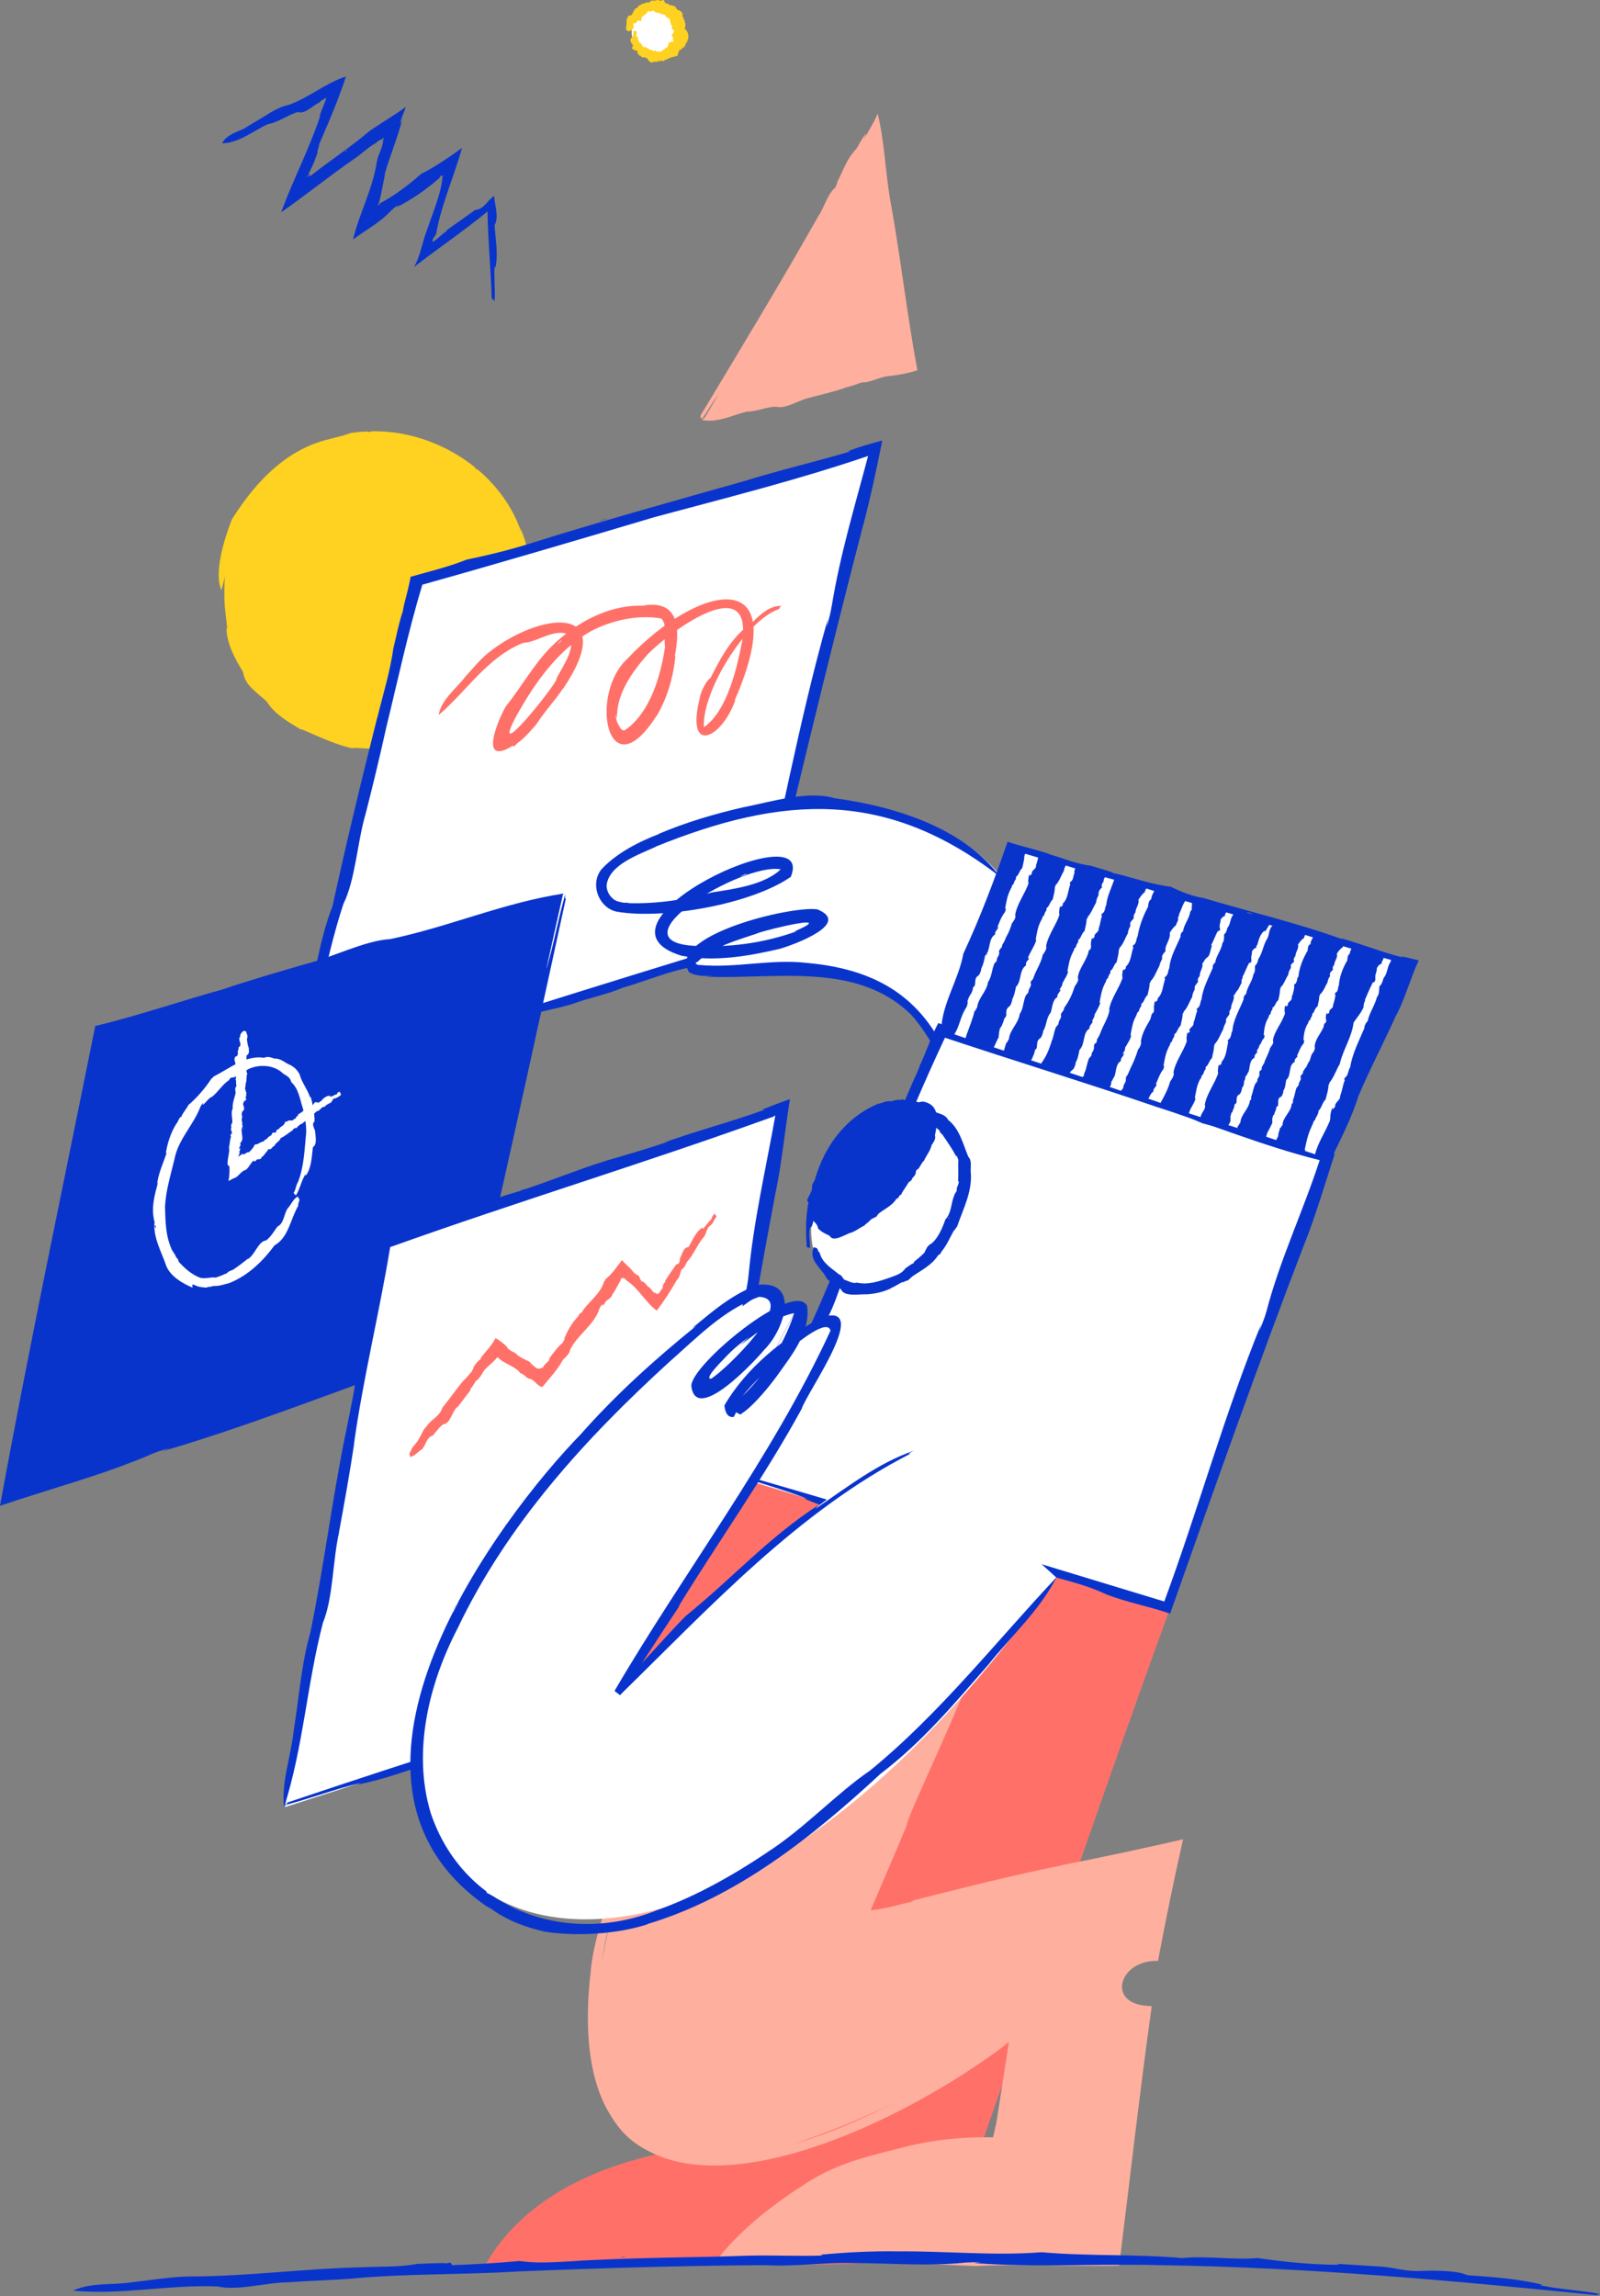 <?xml version="1.0" encoding="utf-8"?>
<svg version="1.1" id="onb_9" xmlns="http://www.w3.org/2000/svg" xmlns:xlink="http://www.w3.org/1999/xlink" x="0px" y="0px"
	 viewBox="0 0 383 549.4" style="enable-background:new 0 0 383 549.4;" xml:space="preserve">
<rect x="0" y="0" width="383" height="549.4" fill="#808080" stroke="none"/>
<g id="onb_9_5">
	<path style="fill:#FFD120;" d="M89.7,104.7c48.1,0.8,48.1,72.3,0,73.1C41.7,177,41.7,105.5,89.7,104.7z"/>
	<path style="fill:#FFD120;" d="M89.1,103.2l-0.5,0.1h0.1c-0.2,0.1-0.3,0.1-0.5,0h0.1c-1.6-0.1-2.8,0.1-4.3,0.3
		c-2.7,1-5.6,1.4-8.3,2.4c-8.9,3.2-15.3,10.5-20.2,18.3c-1.7,4.3-4.4,12.7-2.5,16.9c2-6.8,2.4-14.2,7.4-19.7c2.6-1.5,4.1-5.7,7-7.6
		c-0.1,0-0.1,0.1-0.2,0.1c2.7-2.1,5.6-3.9,8.6-5.4l-0.2,0.1c0,0,0.1,0,0.2,0c10.7-5,23.7-2.5,33.7,3.3c10.3,7.4,14.3,16.9,15.8,29.2
		c-0.2,6.2-2.6,12.1-4.8,17.8V159c-0.3,0.7-0.8,1.5-1.2,2.1c0.2-0.4,0.3-0.6,0.4-0.9c-3.1,3.7-6.4,7.3-10.2,10.4
		c-22.1,16.2-55.1-0.7-55-28.2l-0.3-0.6c-0.1,0.4-0.3-0.1-0.4-0.3c-0.3,3,0.4,6.2,0.6,9.2l-0.2-0.6c0,3.8,2,7.5,4,10.7
		c0.3,3.1,3.4,5,5.6,7c1.9,3.1,5.3,5,8.3,6.8l0.1-0.1c3.8,1.6,7.9,3.6,11.9,4.5c2.4-0.2,5.3,0.5,7.7,0c1.4,0,2.5,0.1,3.7-0.6
		c6.9-0.2,13.2-4.3,19-7.9c5.2-5.8,10.4-12,12.4-19.7v0.1c1.2-4,1.3-8.2,0.6-12.3c0,0.1-0.1,0.2-0.2,0.4c-0.4-4.3-0.9-8.7-2.8-12.7
		c0,0.2,0.3,0.8,0.2,0.8C119.7,112.6,104.1,102.9,89.1,103.2L89.1,103.2z M113.8,112.1c-0.1-0.1-0.2-0.1-0.2-0.2c0,0,0,0,0.1,0
		C114.1,112.1,114.7,112.8,113.8,112.1z M61.3,162.6L61.3,162.6L61.3,162.6L61.3,162.6L61.3,162.6z M119.7,117.6L119.7,117.6
		L119.7,117.6L119.7,117.6L119.7,117.6z"/>
</g>
<g id="onb_9_6">
	<polygon style="fill:#FFAF9E;" points="168.3,100.6 218.2,87.5 209.2,31.5 	"/>
	<path style="fill:#FFAF9E;" d="M213.1,87.3l-0.4,0.2h0.1c-0.1,0.1-0.3,0.1-0.4,0.1c-1.2,0.2-2.1,0.5-3.3,0.8l0,0
		c-2,1.2-4.4,1.3-6.6,1.9c-7.2,1.5-14.1,4.5-21.4,5.3c-1.8,0.5-3.7,1.3-5.4,1.8c-2.4,1.3-5.9,0.9-7.6,3.1c3.8,0.7,7-1.1,10.6-2
		c2.4,0,4.6-1.1,7-1.2c2.5,0.7,5.7-1.8,8.5-2.2H194c2.7-0.7,5.7-1.4,8.3-2.3h-0.2c1.4-0.3,2.8-0.8,4.2-1.3c2,0.1,4.2-1.3,6.3-1.5
		c2.3-0.2,4.8-0.7,7-1.4c-2.5-13.4-4-26.9-6.4-40.2c-1.3-7-1.4-14.3-3.1-21.2c-0.5,1.1-1,2.1-1.6,3.2v-0.1c-0.5,1-1.1,2-1.7,3
		l0.6-1.4c-1,1-1.7,2.6-2.4,3.7c-2,2-3,4.7-4.2,7.2c-0.5,0.6-0.5,2-1.2,2.4c-1.7,1.7-2.3,4.5-3.7,6.5c-9.1,16.1-18.7,31.9-28.2,47.7
		v0.6c0.3-0.2,0.2,0.2,0.2,0.4c1.6-2,2.6-4.3,4.3-6.2c0,0.1,0,0.3,0,0.4c2.2-2.2,3.6-5.2,5.1-7.8c1.5-0.5,2.2-3,3-4.4
		c0.3-1,0.4-2.2,1.5-2.5c1.4-2.1,2.9-4.4,4.1-6.6l-0.1-0.1c1.4-3.1,3.6-5.8,5.7-8.5c3.9-7.9,8.4-15.5,13.5-22.8
		c0.6-1.9,1.6-3.6,2.4-5.3c0.5,0,1-1.2,0.8-0.2l0,0c0-0.1,0.1-0.2,0.1-0.3c0,0.2,0,0.4,0.1,0.6c-0.2,0.3-0.2,0.2-0.2,0.3
		c0.1,0.4,0.2,0.8,0.2,1.2l0,0c0.2,3.2,1.2,6.4,2,9.5c0.1-0.1,0.1-0.2,0.1-0.3c0.7,3.4,0.7,6.9,1.4,10.3c0-0.2-0.1-0.7,0.1-0.6
		c0.4,6.3,1.7,12.9,2.9,19.2c0.4,2.2,1,4.5,0.9,6.8c-0.1,0.8,0,2.8,0.5,3.1c0.1,0.1,0.1,0.2,0.2,0.3c-0.2,0-0.3,0-0.4-0.1
		c-1,0.4-2,0.6-3.1,0.9L213.1,87.3z M214.4,71.6c0,0.1,0,0.2,0,0.3C214.2,71.9,213.9,70.6,214.4,71.6z M177.3,83.4L177.3,83.4l0-0.1
		l0,0L177.3,83.4z M213,65.4L213,65.4c0,0,0-0.1,0-0.1C213,65.2,213,65.4,213,65.4z"/>
</g>
<g id="onb_9_8">
	<path style="fill:#FFFFFF;" d="M156.9,1.6c7.7-0.1,7.7,11.9,0,11.8C149.3,13.5,149.3,1.5,156.9,1.6z"/>
	<path style="fill:#FFD120;" d="M156.8,0.1l-0.1,0.1l0,0c0,0.1-0.1,0.1-0.1,0c-0.2,0-0.2-0.2-0.4-0.1c-0.2,0.2-0.2,0.1-0.5,0.1l0,0
		c0,0.2-0.2,0.3-0.3,0.3c0,0,0,0.1,0,0.1c-0.3,0.1-0.5-0.1-0.8,0c-0.1,0.1-0.3,0.3-0.4,0.2c-0.4,0.1-0.8,0.2-1,0.5
		c-0.4,0-0.5,0.2-0.6,0.6c-0.2,0-0.7,0.1-0.7,0.4c0.1,0.2-0.1,0.3-0.3,0.3c0.1,0.5-0.4,0.7-0.5,1.1c-0.3,0-0.9,0-0.8,0.4
		c0,0.1-0.1,0.1-0.1,0.1v0.2L150,4.5c0,0.9,0,1.6-0.2,2.4C150,7,150,7.2,150,7.3l0.6,0.2c0.3-0.2,1-0.4,0.9-0.8l0.2-0.1
		c0.1-0.5-0.6-1.2,0.4-1c0-0.1,0-0.2,0.1-0.2c0.4,0,0.2-0.6,0.7-0.5c0.3,0.1,0.2,0.2,0.6,0.1c0-0.2,0-0.5,0.1-0.7
		c-0.1-0.4,0.3-0.2,0.2-0.4l0,0c0-0.1,0.4-0.1,0.5-0.3l0,0c0-0.2,0.3-0.3,0.5-0.3V3l0,0l0,0c0.2-0.1,0.4-0.3,0.6-0.4
		c0.2,0.3,0.2,0,0.4,0.2c0.2-0.2,0.6-0.4,0.8-0.1c0.3,0.3,0.8,0.4,1.3,0.4c0,0.3,0.1,0.2,0.3,0.2c0,0,0.1,0.2,0.1,0.1
		c0.1-0.1,0.2-0.1,0.3,0c0.3,0.2,0.9,0,0.7,0.6c0.3-0.2,0.3,0.3,0.4,0.3c0.1,0.1,0.3-0.1,0.5,0c0,0.2-0.1,0.4,0.2,0.4
		c0,0.2,0.1,0.4,0,0.5l0,0c0,0,0.2,0.5,0.2,0.6c0.1,0.1,0.1,0.4,0.3,0.5c0,0,0,0,0,0.1c-0.2,0.2-0.1,0.7,0.2,0.6
		c0,0.2,0.2,0.3,0.3,0.4c-0.2,0.3-0.2,0.6-0.5,0.9c-0.2,0-0.2,0.2-0.1,0.3c0.1,0.1,0.3,0.2,0.4,0.4c0,0.1-0.1,0.1-0.2,0.1v0.2
		c0.1,0.1,0.2,0.3,0.2,0.5l0,0c0.1,0.1,0,0.2-0.1,0.3l-0.1-0.2c-0.1,0-0.2,0-0.3,0v0.2c-0.2,0.2-0.7-0.3-0.6,0.2c0,0,0,0,0,0.1
		c0,0-0.1,0-0.1,0.1l0,0c0,0.1-0.1,0.6-0.3,0.7c0,0.1,0.1,0.2,0.1,0.3c-0.2-0.1-0.6-0.2-0.6,0.1c0,0.1-0.1,0-0.1,0
		c0.1,0.4-0.5,0.3-0.6,0.5c-0.1,0.1-0.1,0.3-0.2,0.3c-0.4-0.3-1,0.2-1.3-0.2c0-0.2-0.2-0.1-0.4-0.1c-0.1,0-0.1,0.2-0.3,0.2l-0.2-0.4
		c-0.1,0-0.3,0.2-0.4,0c-0.3,0.1-0.3-0.4-0.5-0.2c-0.2,0-0.3-0.4-0.6-0.3c-0.1-0.4-0.5,0-0.8-0.2c0.2-0.5-0.4-0.4-0.3-0.7
		c-0.1,0-0.1-0.3-0.3-0.3s-0.2,0-0.2-0.1s-0.1-0.3-0.1-0.4l-0.2-0.1c0-0.2,0-0.4,0-0.5c0.1-0.4-0.9-0.5-0.3-0.9c0,0,0,0,0-0.1
		c0.1-0.1,0-0.2,0-0.3c-0.1-0.1,0-0.2,0-0.3l-0.3-0.1c-0.2,0.1-0.6-0.1-0.6,0.3l0.2,0.2c-0.2,0.3-0.1,0.6-0.2,0.9
		c0,0.2,0,0.1-0.1,0.1c-0.8,0.3-0.5,1.3,0,1.7c0,0.2,0,0.2,0.2,0.3c-0.3,0.4-0.3,0.4-0.3,0.8c0.3,0.1,0.5,0.2,0.7,0.4
		c0.4-0.1,0.8,0,0.5,0.5c0.2,0.1,0.3,0.4,0.4,0.6c0.4,0.1,0.7,0.4,0.9,0.6c0,0,0.1-0.1,0.1-0.2c0.3,0.2,0.3,0.2,0.6,0.1
		c0.1,0.2,0.3,0.3,0.5,0.3c0.1,0.5,0.5,0.7,0.9,1h0.1c0.4-0.3,0.8-0.2,1.3-0.2l0.2-0.2c0.3,0.1,0.7,0.1,0.7-0.2
		c0.2,0.1,0.4,0.3,0.7,0.2l0.3-0.3c0.3,0,0.7-0.1,0.8-0.4c0.2,0.1,0.5,0,0.6-0.2c0.3,0,0.7-0.1,0.9-0.2c0.2-0.1,0.5,0,0.7-0.2
		c0-0.4,0.3-1,0.5-1.4c0.5,0.2,0.7-0.8,1.1-0.6l0.1-0.1c0-0.1,0-0.2,0-0.3c0.3-0.1,0.2-0.4,0.3-0.7c0.5,0,0.2-0.4,0.4-0.6
		c0.4-0.9,0.1-1.8-0.4-2.5L164,7.1c0-0.2,0-0.3-0.1-0.4c0.3-0.5,0.2-1.1,0-1.5c0-0.2,0-0.9-0.2-0.4c-0.2-0.1,0-0.3-0.1-0.5
		c0-0.3,0-0.2-0.3-0.4c0.4-0.6-0.3-1.4-1-1.5c-0.3-0.1-0.5-0.6-0.7-0.9c-0.2,0-0.5-0.1-0.6-0.2c-0.3,0-0.8,0-1-0.4
		c-0.3,0.1-0.5-0.2-0.5-0.1c-0.3,0.1-0.5-0.6-0.6-0.8c-0.4,0-0.7,0.2-1,0.2c-0.1-0.1-0.2-0.3-0.4-0.2C157.3,0.1,157,0,156.8,0.1
		L156.8,0.1z M161.5,2C161.5,2,161.5,1.9,161.5,2c0.1-0.1,0.1-0.1,0.2-0.1C161.6,2,161.5,2,161.5,2z M153,10.4L153,10.4L153,10.4
		L153,10.4z M162.8,2.8L162.8,2.8L162.8,2.8L162.8,2.8z"/>
</g>
<path id="onb_9_7" style="fill:#0934CC;" d="M74.3,40.8l0.1-0.4v0.1c0-0.1,0.1-0.3,0.2-0.4l0,0c0.6-1.2,0.9-2.2,1.4-3.5v0
	c-0.1-0.7,0.4-1.4,0.4-2.1c0.8-1.7,1.4-3.4,2.2-5.1l0,0c1.5-3.6,3-7.3,4.2-11.1c-4.9,1.6-8.9,5.1-13.7,6.8c-2.1,0.4-4.2,1.7-6.1,2.9
	c-1.4,0.9-3.1,1.8-4.6,2.8c-1.8,0.8-4.4,1.6-5.2,3.5c4-0.1,7.5-3,10.9-4.6c2.6-0.4,4.7-2.2,7.2-2.9c1.7,0.6,3.6-1.6,5.2-2.3
	c0.3-0.5,0.7-0.5,1.2-0.9l0,0l0,0c0.2-0.1,0.4-0.3,0.4-0.2l0,0c-0.4,1.6-1.3,3-1.6,4.6l0.1-0.2c0,0,0,0,0,0.1
	c-2.6,7.8-6.4,15-9.3,22.9c5.9-4.1,11.8-8.9,17.8-13c1.7-1.2,3.1-2.6,4.9-3.6c0.4-0.4,1-0.8,1.5-0.9c0.1-0.1,0.3-0.4,0.2-0.2
	c0,0,0.1,0,0.2-0.1c0,0.2-0.1,0.4-0.2,0.5c0,1.8-1.2,3.4-1.5,5.2c-0.9,6.3-4.2,12.4-5.7,18.6c3.1-2.3,6.6-4.1,9.2-7l0,0
	c0.6-0.5,1.2-1,1.8-1.3l-0.6,0.6c3.8-1.9,7.2-4.3,10.4-7.1c-0.1-0.2,0.4-0.8,0.3-0.4c-0.1,0.3,0.4-0.1,0.4-0.1c0,0.1,0,0.1,0.1,0
	s-0.1,0.2-0.2,0.4c-0.2,3.6-2.3,8.5-3.6,12.4c-1.2,2.9-1.6,6.4-3.2,9.1c5.8-4.5,12-8.7,17.6-13.3c0.1,7,0.8,13.8,1,20.7
	c0.1,0.2,0.2,0.3,0.3,0.5c0.1-0.4,0.3,0.1,0.4,0.3c0.2-2.8-0.2-5.5,0-8.4c0.1,0.1,0.1,0.2,0.2,0.4c0.7-3.4,0-6.9-0.2-10.2
	c1.1-2.2,0-4.7-0.1-7c-1.4,0.8-2.7,3.4-4.5,3.3c-2.3,1.6-4.6,3.3-6.9,4.9c0,0.1,0,0.1,0,0.2c-1.5,1-1.9,1.7-3.3,2.6
	c-0.3-0.5,0.5-1.4,0.8-1.9c1.1-6.6,4.3-13.8,6.2-20.6c-2.8,2-6.5,4.6-9.8,6.2c-3,2.7-6.5,5.3-10.1,7.2H91c0,0-0.2,0.1-0.2,0l0,0
	c0,0.1,0,0.2-0.1,0.3c-0.2-0.1-0.3,0.1-0.4,0.2c0.2-0.3,0.4-0.5,0.2-0.5l0.1-0.1l0,0l0.1-0.1c0.6-2.2,1-4.8,1.5-7L92,42
	c1.3-4.7,3.2-9,4.4-13.8c-0.2,0.4-0.4,1.3-0.6,1.3c0.2-1.4,1-2.6,1.3-3.9c-2.7,2-5.2,3.4-8.6,5.7c-4.4,3.8-9.4,7-13.9,10.6
	c-0.6,0.5-0.6,0.2-0.4-0.3l0,0c-0.1,0-0.8,1.1-0.7,0.6c0.1-0.2,0.6-0.6,0.4-0.6c0.1-0.1,0-0.3,0.1-0.4l0,0
	C74.1,41.1,74.2,40.9,74.3,40.8L74.3,40.8z M82.7,36.3c-0.7,0.5,0.2-0.3,0.3-0.4C83.2,35.9,82.9,36.2,82.7,36.3z M117,51.9L117,51.9
	C117,51.9,117,51.9,117,51.9L117,51.9L117,51.9z M88.1,32L88.1,32C88.1,32,88.1,31.9,88.1,32L88.1,32L88.1,32z"/>
<g id="onb_9_4">
	<polygon style="fill:#FFFFFF;" points="70.3,259.5 99.8,138.7 209.2,107.1 180.9,224.9 	"/>
	<path style="fill:#0934CC;" d="M96.7,144.8l-0.2,1v-0.1c0,0.3-0.1,0.7-0.2,1v-0.1c-0.9,2.9-1.4,5.5-2.1,8.4v-0.1
		c-0.8,5.8-2.5,11.2-3.9,16.9v-0.1c-3.8,15-7.4,30-10.7,45.1c-3.1,8-4.2,16.3-6,24.7c-1,5.9-3.7,12.1-3.4,18.1
		c5.5-14,7.3-29.1,12-43.3c2.9-5.9,3.3-14.7,5.3-21.5l-0.1,0.4c1.8-7,3.5-14.1,5.1-21.3l-0.1,0.4c2.8-11.4,5.3-23.2,8.7-34.4
		c18.6-5.2,37.2-10.7,55.7-16.2c17.1-4.6,34.3-8.9,51-14.6c-3.2,12.1-6.7,23.6-8.7,35.9v-0.1c-0.2,1.4-0.6,3-1.2,5.1
		c0.1-0.9,0.2-1.4,0.3-2c-7.2,25.3-11.6,51-18,76.5c-36.5,11.1-73.1,22.6-109.3,34.3c0.9-0.1-0.2,0.3-0.6,0.6
		c6.3-1.6,12.1-3.8,18.4-5.2l-0.8,0.4c5.9-1.1,12.3-3.4,18.2-5.3c6-1.5,13.4-3.2,19.5-6c3.6-1.4,7.8-1.9,11.5-3.1
		c3.7-1.4,8.4-2.3,11.8-3.8c6.1-1.8,11.8-4.3,18.3-5.3c5.5-1.3,9.4-3.1,14.7-4.7c8-33.6,16-67.2,24.7-100.7v0.1
		c1.8-6.8,3.2-13.5,4.6-20.4c-3,0.8-5.5,1.5-8.3,2.6h0.7c-8.4,2.5-17.1,4.5-25.4,7.1c-9.2,2.6-35.4,9.9-50.2,14.6
		c-5.3,1.7-10.9,3.1-16.3,4.2c-4.5,1.8-8.8,2.8-13.4,4.1C97.9,140.2,97.3,142.5,96.7,144.8L96.7,144.8z M144.2,124.5
		c-0.1,0-0.5,0.2-0.6,0.2c-0.3,0,1.6-0.6,1.6-0.6C145.8,124,144.8,124.3,144.2,124.5z M116.5,244h-0.1c0.1,0,0.4-0.1,0.5-0.1
		L116.5,244z M159.5,119.7h-0.1c0,0,0.4-0.1,0.4-0.1L159.5,119.7z"/>
	<path style="fill:#FF7168;" d="M122.9,178.7l0.8-0.7l-0.1,0.1c0.2-0.3,0.5-0.5,0.8-0.7l-0.1,0.1c1.6-1.3,2.8-2.7,4.1-4.2l0,0
		c1.9-3,4.4-5.6,6.4-8.6v0.1c13.4-20-4.6-18.6-17-9.3c-2.5,1.8-4.4,4.2-6.4,6.4c-2.2,2.9-5.8,5.5-6.4,9.2
		c6.8-5.8,11.7-13.9,20.3-17.3c3.2,0,7.6-3.8,11.2-1.8c0,0,0-0.1-0.1-0.1c0,0,0,0.1,0,0.1c1.4,3.6-1.8,7.4-3.3,10.6l0.2-0.2
		c-0.9,2.4-16,21-9.9,9.3c4.4-8,10-16.1,18.1-20.7c5-2.6,11.3-4,16.8-3c1.6,1.7,0.5,4.6,0.9,6.7c-1,7-3.6,15.9-9.6,20
		c-0.6,0.4-1.3-0.7-1.5-1.2l0,0c-0.5-0.8-0.7-1.7-0.7-2.6c0.1,0.3,0.2,0.7,0.3,1c-0.2-5.8,3.6-11.1,7.3-15.3c4.8-5,25-20.2,22.7-3.4
		c-1.3,6.7-3.6,16.9-9.2,20.8l0,0c-0.5-8.4,9.8-25.3,17.8-28.2c0.2-0.1,0.3-0.3,0.5-0.4c-0.4-0.1,0.1-0.3,0.4-0.4
		c-3.8-0.3-6.6,3.7-9.2,5.9c0.1-0.2,0.1-0.3,0.2-0.5c-3.6,3.1-6,7.6-8.1,11.8c-0.9,0.5-2.4,3.2-2.6,4.9c-3.4,13.5,5.1,9.9,8.5,0.5
		c0,0-0.1-0.1-0.1-0.1c14.3-32.8-8.6-28-25.7-9.9c-9.4,8.6-4.7,32.1,7,13.6v0.1c2.6-4.4,4-9.4,4.5-14.5l-0.2,0.4
		c1.3-6.6,1.2-13.8-7.6-12.3c0.2,0.1,1.1,0,1,0.1c-8.6-0.7-16.9,3.8-22.9,9.7c-4.2,4.2-7.2,9.7-10.9,14.3c-2,3.4-6.6,14.6,1.7,9.4
		L122.9,178.7z M133.9,153.8c-0.1,0.1-0.2,0.2-0.3,0.3C133.6,153.7,135.2,152.5,133.9,153.8L133.9,153.8z M170,166.9L170,166.9
		l0,0.2l0,0L170,166.9z M142,147.8L142,147.8l0.1-0.1L142,147.8z"/>
</g>
<g id="onb_9_3">
	<polygon style="fill:#0934CC;" points="134.8,213.8 23.9,246.6 1.7,358.4 110.8,321.3 	"/>
	<path style="fill:#0934CC;" d="M27.2,247.2l0.9-0.4l-0.1,0.1c0.3-0.1,0.6-0.2,0.9-0.3h-0.1c2.8-0.7,5.2-1.5,8-2.3h-0.1
		c5.1-2.1,10.5-3.4,15.9-4.9h-0.1c17.6-5,34.9-10.8,52.6-15.3c4.4-1.1,8.9-3,13.3-4.4c5.3-2,11.8-2.7,16.6-5.9
		c-14.2,2.1-27.6,8-41.6,10.9c-6.3,0.4-13.8,4.4-20.4,6l0.4-0.1c-6.6,1.9-13.5,3.9-20,6.1l0.4-0.1c-10.2,2.8-20.6,6.4-31,8.9
		C15.1,283.8,7,322,0,360.3c11.8-4,24.4-7.3,35.9-12.2h-0.1c1.5-0.6,3.1-1.2,4.7-1.6l-1.8,0.8c24.7-7.2,48.3-17.2,72.8-25.1
		c8.4-35.7,16.2-71.6,24-107.4c-0.3,0.8-0.2-0.3-0.2-0.8c-1.7,5.9-2.7,11.8-4.5,17.8v-0.8c-3.3,12.1-6.6,24.1-8.7,36.7
		c-1.8,7.6-4.2,15.1-5.4,22.7c-1.7,10.1-5.3,20-7,30.1c-17.1,5.6-33.7,12.2-51.2,17c-13.7,5.8-28.2,9.6-42.3,14.2h0.1
		c-4,1.4-8.2,2.5-12,4.1l0,0c-0.1,0.1-0.3,0.3-0.5,0.3c0-0.2,0-0.3,0.1-0.5v-0.1l0,0c0,0,0-0.1,0-0.2l0.5-3.7l-0.3,0.6
		c1.5-8.4,3.6-16.3,5.2-24.7c3.9-18.8,11.1-55.1,15.9-79.6c0.7,0,1.3-0.3,2.2-0.6L27.2,247.2z M15.7,294c0-0.1,0.2-1,0.2-0.5
		C15.8,294.3,15.5,296.3,15.7,294z M125.6,259.5L125.6,259.5c0.1,0-0.1,0.2,0,0.3L125.6,259.5z M13.1,309.1L13.1,309.1
		c0.1,0,0,0.2,0,0.3L13.1,309.1z"/>
	<path style="fill:#FFFFFF;" d="M46,307.4h0.4h-0.1c0.1,0,0.2,0,0.3,0.1l0,0c1,0.5,1.8,0.5,2.8,0.6c0.5-0.3,1.1-0.1,1.6-0.4
		c1.4,0.1,2.7-0.4,3.9-0.7c4.5-1.8,8-5.2,10.8-9c3.4-1.9,3.8-6.3,5.7-9.5c-0.1-0.5,0.2-0.9,0.3-1.4l-0.4-0.8c-1.2,0.6-1.6,2-2.5,2.9
		c-0.9,1.5-0.8,3.5-2.4,4.3c-0.8,1.1-1.6,2.5-2.7,3.3c-1.9,0.2-2.6,3.4-4.4,4.5l0.1-0.1h-0.1c-1,0.8-2.4,1.9-3.5,2.6
		c-0.2,0.1-1.4,0.5-1.4,0.8h0.1h-0.1c-0.9,0.4-1.8,0.8-2.8,1.1c-1.1-0.2-2.6,0.4-3.8,0c-2-0.8-3.7-2.3-5.1-3.9
		c0.1-0.5-0.4-0.7-0.6-1.1c-0.2-0.7-0.9-1.3-1.1-2c-1.4-3.2-1.4-6.7-1.5-10c0.2-3.9,1.4-7.7,2.3-11.5c0.9-4.6,4.5-8,6.1-12.2l0,0
		c0.2-0.5,0.5-0.9,0.8-1.2c-0.1,0.3-0.2,0.4-0.2,0.6c0.9-0.6,1.3-1.6,2.3-2c1.4-1.1,2.5-3,4.1-4c0-0.1,0-0.1,0-0.1
		c0.3-0.7,0.9-0.3,1.5-0.7c0.7-0.3,1.2-0.9,1.9-1.1c2.7-2,7.1-2,9.5,0.4c0.8,0.5,1.7,0.9,1.9,2c1.8,1.6,2.1,4.2,2.8,6.3
		c0.5,1.9,0.8,3.7,0.8,5.7c-0.4,4-0.5,8.3-2,12c-0.5,0.8-0.5,1.8-1,2.5l0.2,0.4c0.2-0.2,0.2,0.2,0.3,0.3c1-1.6,1.3-3.5,2.3-5.1
		c0,0.1,0.1,0.2,0.1,0.3c1.4-1.9,1.4-4.5,1.7-6.8c1.1-0.7,0.6-2.7,0.5-4c-0.3-0.8-0.8-1.6-0.1-2.2c0-2-0.4-3.9-0.9-5.8
		c0,0-0.1,0-0.2,0c-0.6-1.9-2-3.5-2.5-5.5c-0.9-1.5-1.6-1.9-3.1-2.6c-0.8-0.5-1.8-1.2-2.9-1.1c-0.9-0.3-1.6-0.6-2.5-0.2
		c-4.4-0.7-8.3,2.6-12.1,4.5c-0.1,0.2-0.3,0.4-0.5,0.5c-1.5,2.3-3.5,4.6-5.5,6.3c-0.5,1-1.3,1.8-1.7,2.8c-0.6,0.2-0.7,1.2-1.2,1.7
		l0,0c-1.3,2.1-2.1,4.5-2.5,7l0.2-0.1c-0.8,2.5-2,4.9-2.3,7.6c0.1-0.1,0.1-0.5,0.2-0.4c-0.8,3-1.7,6.1-0.8,9.4
		c-0.4,3.7,1.7,7.2,2.8,10.5c1,2.5,3.9,4.2,6.3,5.2L46,307.4z M37.3,293.6c0,0.1,0,0.1,0,0.2c0,0,0,0-0.1,0l-0.2-0.5
		C37.2,293.1,37.3,293.4,37.3,293.6L37.3,293.6z M73.3,272.1L73.3,272.1c0,0,0-0.1,0-0.1l0,0V272.1z M36.7,288.7L36.7,288.7
		c0,0,0-0.1,0-0.1l0,0L36.7,288.7z"/>
	<path style="fill:#FFFFFF;" d="M58.9,262.8l-0.1-0.1l0,0c-0.1,0-0.1-0.1,0-0.1l0,0c0.3-0.7,0-0.5,0.2-1.2l0,0
		c-0.2-0.1-0.2-0.4-0.2-0.6c-0.3-0.2,0-0.5-0.1-0.8c0.2-0.3,0-0.7,0.2-1l0,0c0.2-0.7,0-1.4,0.3-2.1c-0.1-0.2-0.2-0.4-0.2-0.7
		c0.1-0.3,0.5-0.9,0.2-1.2c-0.3-0.1-0.1-0.4,0-0.6c-0.4-0.5-0.1-1.2-0.2-1.8c0.5-0.4,0.6-0.6,0.6-1.2c0-0.1,0-0.2-0.1-0.2l0.1-0.3
		c-0.3-0.7-0.4-1.5-0.5-2.3c0.2-0.3,0.1-0.7,0.1-1c-0.2-0.2-0.2-0.4-0.2-0.7l-0.6-0.3c-0.5,0.4-1,0.8-0.9,1.5l-0.2,0.2
		c-0.2,0.8,0.8,1.8-0.2,2.3c0,0.2,0,0.3,0,0.5c-0.4,0.4,0.1,1.1-0.4,1.6c-1.3,0.3,0.1,2.2-0.2,3v-0.1l0,0c0,0.9,0.1,1.9-0.1,2.8
		l0.1,0.1v-0.1l0,0l0,0c0,0.5,0,1,0.1,1.5c-0.5,0.5-0.2,1.1-0.2,1.7c-0.3,1.2-0.8,2.3-0.7,3.7c-0.5,0.8,0,2.4-0.1,3.4
		c-0.2,0.1-0.2,0.4-0.3,0.6c0.1,0.2,0.1,0.5,0,0.7c-0.1,0.4,0.3,0.8,0.2,1.2c-0.3,0.2-0.4,0.5-0.2,0.8c-0.3,0.8-0.3,1.8-0.5,2.6
		c0.4,0.9-1,4.4,0.1,4.4c0.1,1.2,0,2.4-0.2,3.6c0.5-0.3,0.9-0.5,1.3-0.7c0.9-0.1,1.9-1.9,2.7-1.9c0.7-0.4,1.1-1.3,1.6-1.9l0,0
		c0.1-0.2,0.3-0.3,0.5-0.5c0,0.1-0.1,0.2-0.1,0.3l0.5-0.1l0.2-0.3c0.5-0.3,1.1,0.1,1.2-0.6c0.7-0.4,0.9-1.1,1.5-1.6
		c-0.1-0.6,0.5-0.1,0.7-0.4c0.4-0.2,0.5-0.7,0.9-0.7c0.2-0.8,1.2-1,1.5-1.9c0.8-0.3,2-1.3,2.9-1.9c0.1-0.4,0.5-0.5,0.9-0.5
		c0.2-0.2,0.3-0.5,0.6-0.6c0.2-0.4,0.8-0.3,1-0.7c0.3-0.3,0.9-0.4,1.1-0.9c0.2-0.1,0.3-0.1,0.5-0.2c0.1-0.4,0.3-0.6,0.5-1
		c0.5,0.1,0.8-0.3,1.1-0.6c0.8,0,1.1-1.2,2-1.1c0.2-0.5,0.7-0.5,1-0.8c0.6-0.1,0.7-0.7,1-1.1c0.7-0.1,1.2-0.4,1.8-0.9
		c0-0.1,0-0.2,0-0.3c-0.2,0-0.1-0.2-0.2-0.4c-0.4-0.1-0.7,0.1-0.7,0.5c-0.6,0.1-1.1,0.6-1.7,0.6v-0.2c-0.9-0.1-1.7,0.7-2.2,1.3
		c-0.3,0.1-0.3,0.1-0.5,0.4c-0.3-0.2-0.7-0.2-1-0.1c-0.2,0.4-0.4,0.6-0.7,0.9c-0.1,0.3-0.1,0.9-0.6,0.7c-0.1,0-0.1-0.1-0.2-0.1
		c-0.2,0.3-0.7,0.3-1.1,0.4c-0.4,0.4-0.9,0.7-1.4,1v0.1l0.1,0.1c-0.5,0.3-0.5,0.3-0.6,0.7c0,0,0,0,0,0c-0.3,0.1-0.6,0.3-0.8,0.5
		c-0.1,0-0.8,0-0.9,0c-0.2,0.2-0.5,0.3-0.8,0.3l-0.1,0.1c0,0.6-0.8,1-1.2,1.3c-0.1,0.1-0.1,0.2-0.2,0.3c-0.5,0.2-0.7,0.3-0.7,0.8
		c-0.2,0.2-0.7,0-0.9,0.2c-0.1,0.2-0.2,0.3-0.2,0.5c-0.4,0.2-0.9,0.5-1.1,0.9c-0.3,0.1-0.6,0.3-0.8,0.6c-0.6,0.1-1.1,0.5-1.6,0.7
		c-0.3,0-0.4,0-0.6,0.2c-0.2,0.6-0.8,1.2-1.3,1.7c-0.5-0.1-0.8,0.4-1.3,0.5c0,0-0.1-0.1-0.1-0.1l0,0c0,0.1,0,0.1,0,0.2
		c-0.1-0.2-0.1,0-0.2,0c0-0.4,0-0.3,0-0.2v-0.1l0,0c0,0,0-0.1,0-0.1s0,0.1,0,0l0,0c-0.1,0.2-0.3,0.5-0.5,0.6
		c0.2-0.3-0.3,0.1-0.4,0.3c0,0,0-0.1,0-0.1h-0.1c0.4-0.5,0.1-0.5,0.4-0.8c-0.3-0.3,0.2-0.8,0.1-1.2c-0.1,0,0,0.2-0.2,0.2
		c-0.1-0.2,0-0.4,0.1-0.5c0.2-0.3,0.2-0.6,0.1-0.9c1.2-1-0.2-2.8,0.6-4c-0.2-0.3-0.1-0.6-0.1-0.9c-0.2-0.4-0.2-0.9,0-1.4
		c-0.2-0.3-0.2-1.2,0.2-1.4c0.6-0.6-0.1-1.2,0-1.8c0.1-0.2,0.3-0.4,0.2-0.6C58.8,263.5,59,263.1,58.9,262.8z M58.2,270
		C58.2,270,58.2,269.9,58.2,270L58.2,270c0.1,0,0.1,0.1,0.1,0.1C58.2,270.3,58.2,270.1,58.2,270z M76.6,265.9L76.6,265.9L76.6,265.9
		L76.6,265.9z M58.4,272.2L58.4,272.2L58.4,272.2L58.4,272.2z"/>
</g>
<g id="onb_9_2">
	<polygon style="fill:#FFFFFF;" points="68.2,432.4 92.4,297.2 187.4,265 164.5,401.4 	"/>
	<path style="fill:#0934CC;" d="M87.5,315.9l-0.1,1v-0.1c0,0.3-0.1,0.7-0.2,1v-0.1c-0.7,3-1.1,5.5-1.6,8.5V326
		c-0.4,5.8-1.8,11.4-2.9,17.2v-0.1c-3.2,15.8-5.2,31.8-8.4,47.5c-2.2,7.6-2.7,15.6-4,23.5c-0.6,6-3,12.3-2.3,18.3
		c4.6-14.3,5.5-29.6,9.3-44.1c2.5-6.1,2.3-14.9,3.9-21.8l-0.1,0.4c1.3-7.1,2.6-14.3,3.7-21.6l-0.1,0.4c2.2-15.8,6.1-31.5,8.7-47.3
		c30.2-10.8,60.9-20.1,91.1-31c0.3,0,0.9-0.4,1.1-0.5c-2.3,12.9-5.2,25.2-6.4,38.1v-0.1c-0.1,1.4-0.4,3-0.8,5.2
		c0.1-0.9,0.1-1.5,0.2-2c-6.3,30.7-9.3,61.8-15.3,92.5c-31.6,10.3-63.4,20.2-94.8,30.8c0.9-0.1-0.1,0.3-0.6,0.6
		c6.3-1.6,12.1-3.9,18.5-5.4l-0.8,0.4c5.9-1.1,12.4-3.5,18.2-5.4c4.2-1.5,8.3-1.6,13.1-3.7c4.8-1.9,9.8-3.6,14.7-4.8
		c4.8-1.3,10.2-3.3,14.9-4.6c6-2.5,12.3-4.5,19-5.9c6.6-39.1,12.8-78.4,20.2-117.5v0.1c1.5-7.3,2.2-14.9,3.4-22.2
		c-1.9,0.6-4.8,1.8-6.7,2.5l0.7,0c-8.2,3-16.9,5.2-25,8.2c0.4-0.1,1.7-0.6,1.5-0.4c-4.8,1.6-9.6,3-14.4,4.4
		c-8.1,2.5-16.1,6-24.2,8.3c-7.9,2.7-16,6.3-24.2,8c-1.7,0.4-4.6,1.2-6.1,1.8C90.1,302.7,88.7,309.1,87.5,315.9L87.5,315.9z
		 M124.5,285C122.1,285.7,127.9,283.6,124.5,285L124.5,285z M114.5,416.5h-0.1c0.1,0,0.4-0.1,0.4-0.1L114.5,416.5z M139.6,279.5
		h-0.1c0,0,0.4-0.1,0.4-0.1L139.6,279.5z"/>
	<path style="fill:#FF7168;" d="M115.1,325l-0.1,0.2l0,0c0,0.1-0.1,0.2-0.2,0.2l0,0c-0.9,0.8-0.7,0.7-1.4,1.6l0,0
		c0,0.3-0.2,0.7-0.4,0.9c0,0,0,0.1,0,0.2c-0.7,0.7-1.3,1.6-2.1,2.3l0,0c-1.8,2.1-3.3,4.4-5,6.4c-0.6,2.1-2.7,2.8-3.8,4.5
		c-0.9,0.8-1.2,2.1-1.9,3.1c-0.4,0.8-1.2,1.5-1.7,2.3c0,0.3-0.3,0.7-0.5,1.1l0.2,0.8c1.2-0.2,1.8-1.3,2.8-1.8c1-1.1,1.1-2.9,2.6-3.3
		c0.8-0.9,1.5-2,2.5-2.7c1.7-0.1,2.1-3.1,3.4-4.2l-0.1,0.1h0.1c1.1-1.3,2-2.7,3.1-4c0-0.1,0-0.2,0-0.3l-0.1,0.1l0,0l0,0
		c0.6-0.7,1-1.4,1.5-2.2c0.2,0,0.3,0,0.5-0.4c0.6-0.5,0.9-1.3,1.4-2c0.9-1.1,2.2-1.9,3.1-3.1l0,0h0.2c1.3,1.5,4.1,2,5.4,3.8
		c0.9,0.2,1.3,1.1,2.1,1.3c1.3,0.2,1.8,1.7,3.1,2c1.8-2.2,3.7-4.2,5-6.6c0.7-0.6,1.6-1.5,1.7-2.4c1.8-3.6,5.8-5.9,7-9.8l0,0
		c0.2-0.4,0.4-0.8,0.7-1.1c-0.1,0.2-0.1,0.4-0.2,0.5l0.7-0.5c0.3-1.1,1.6-1.1,1.9-2.3c0.8-1,1.3-2.3,2-3.4c0-0.1-0.1-0.6,0.1-0.4
		c0.1,0.2,0.3-0.2,0.3-0.1c0.1-0.1,0.1-0.2,0.2,0.1c0.2-0.3,0.6,0.4,0.8,0.5c2.9,1.9,4.5,5.2,7.2,7.2c1.7-2.2,3.4-4.8,4.8-7.3
		c0.7-0.6,0.8-1.6,1.1-2.5c0.7-0.4,1-1.1,1.3-1.8c1.6-1.7,2.4-4,3.9-5.8c0.9-0.9,0.7-2.4,1.9-3.1c0.6-0.5,0.7-1.4,1.3-1.9
		c0-0.1-0.1-0.3-0.1-0.4c-0.2,0.1-0.2-0.2-0.2-0.4c-0.5,0.2-0.8,0.8-0.9,1.3c-0.7,0.7-1.3,1.5-1.9,2.2c0,0.1-0.1,0.1-0.2,0.1v-0.3
		c-1.7,1-2.4,3.1-3.4,4.7c-1.2,0-1.5,1.7-2,2.6c-0.1,0.6-0.1,1.6-0.9,1.5c-0.9,1.3-1.9,2.7-2.7,4l0.1,0.1c-0.6,0.8-0.6,0.8-0.7,1.6
		c-0.4,0.5-0.6,0.8-0.9,1.3c-0.2,0.1-0.4,0.1-0.6,0c-0.1,0.2-0.2-0.2-0.2-0.3l0,0c-0.3,0.6-1-0.8-1.4-1.1c-0.8-0.4-1-1.4-1.9-1.5
		c-0.4-0.4-0.4-1-0.8-1.4c-0.6-0.2-1.1-0.7-1.5-1.2c-0.7-0.9-1.7-1.6-2.4-2.5c-1.2,1.5-2.4,3.4-4,4.6c0,0.2-0.1,0.4-0.3,0.5
		c-0.9,3.2-3.8,4.8-5.4,7.5c-0.6,0.1-0.7,0.9-1.1,1.2l0,0c-1.4,1.5-2.3,3.3-3.1,5.1h0.2c-0.2,0.3-0.4,0.6-0.5,0.9
		c-1.4,1.1-2.4,2.7-3.5,4.1c0.1,0,0.3-0.4,0.4-0.2c-0.4,0.8-1.3,1.1-1.6,2c-0.2,0-0.4,0.2-0.6,0.2c0,0,0,0-0.1,0l0,0
		c-0.8,0.5-2-1.1-2.6-1.6c-1.2-0.6-2.5-1.1-3.4-2.1c-0.6-0.2-1.8-0.9-2-1.5c-0.7-0.7-1.8-1.6-2.7-2c-0.9,1.8-2.3,3.1-3.5,4.7
		L115.1,325z M126.9,326.6c0,0-0.1-0.1-0.1-0.1c0-0.1,0.4,0.2,0.4,0.1C127.3,326.8,127.1,326.7,126.9,326.6L126.9,326.6z M165.5,301
		L165.5,301L165.5,301L165.5,301L165.5,301z M129.4,327.8L129.4,327.8z"/>
</g>
<g id="onb_9_1">
	<path style="fill:#FFFFFF;" d="M239.5,209.6c-26.9-33.5-107.9-9-93.9,6.6c4.6,4.6,44.7-3.7,43.3-8.8s-32.2,6.9-30.4,16.1
		s39.2,0.9,38.2-3.7s-32.9,5.7-31.8,11.1s46-9.6,59.1,18.8S237,277,237,277l33.8-10.4L239.5,209.6z"/>
	<path style="fill:#0934CC;" d="M150.5,216c-0.3,0-0.6,0-0.9,0h0.1c-0.3,0-0.6,0-0.9-0.1h0.1c-0.7-0.1-1.5-0.3-2.1-0.8l0,0
		c-1-0.8-1.6-2-1.6-3.3v0.1c0.5-5,7.7-7.4,11.8-9.3h-0.1c30.6-12.4,55.4-13.8,82.5,7.2c-8.9-11.9-25.5-16.9-39.6-18.8
		c-6.4-1.9-15,0.8-22,2.2l0.4-0.1c-7,1.6-13.9,3.6-20.7,6.5l0.4-0.1c-4.8,1.8-10.5,4.7-14,8.6c-2.8,3.6-0.4,9.5,4.1,10.1
		c11.2,1.8,32-1.9,41.3-8.4c6.4-15.7-51.3,11.3-26.1,18.9c7.8,1.5,15.9,0.1,23.6-1.7c3.3-1,17.1-6,8.9-9.4c-6-1-36.6,6.3-30.7,15.1
		l-0.1-0.1c1.9,1.1,3.9,0.9,6.1,0.9c-0.9,0.1-1.5,0.1-2.1,0.2c16.7,0.7,36.3-3.8,49.4,9.3c8.3,9.5,10.7,22.4,17.3,32.9
		c0.4,0.7,0.7,1.9,1.4,2.2c0.6,0,1.3,0,1.9-0.2c0.4,0.1,0.3-0.7,0.3-1c10.9-3.3,22.6-5.8,33.3-9.7c-10.5-19-20.6-38.6-31.6-57.3
		c0.3,0.8-0.4-0.1-0.7-0.4c2.7,5.7,6.1,11.1,8.6,16.9l-0.6-0.7c3.7,9.2,9.1,16,12.8,25.6c2.9,4.9,6.5,9.7,8.5,14.8
		c-1.5,0.3-3.8,1-5.3,1.5c-2.8,1.1-6.5,1.6-9,2.9c-5.9,1.6-11.3,4.4-17.7,5c-1.3-3.3-3-6.3-4.8-9.5c-0.8-1.6-3-7.1-4-8.5
		c-6-17.5-17.3-25.5-35.6-27.1c-8.5-1-17,1.3-25.6,0.5c-0.5,0.1-1.5-0.5-0.6-0.7l0,0c3.8-3.7,9.5-5.2,14.5-6.9h-0.1
		c2.8-1,19.5-5,8.8-0.4l0.7-0.1c-8,2.9-16.4,4-24.9,3.5c-19.1-1.3,11.8-19.9,20.9-18.3v0.1c-3.9,3.6-10.9,4.6-16.2,5.4
		c-6.8,1.8-13.3,2.8-20.3,2.6L150.5,216z M178.3,209.2C180.6,208.6,175,210.6,178.3,209.2L178.3,209.2z M263.6,251.4v-0.1
		c0,0.1,0.2,0.4,0.2,0.4L263.6,251.4z M164.8,216.5L164.8,216.5l-0.2,0.2c0,0,0,0-0.1,0L164.8,216.5z"/>
</g>
<path style="fill:#FF7168;" d="M176.3,353.4l-28.5,51.5l66-1.7L181.2,514c-48.2,0.8-62.4,26.6-62.4,26.6l105-0.4l55.3-155.6
	L176.3,353.4z"/>
<path style="fill:#FF7168;" d="M202.4,447.4l0.3-1.4v0.2c0.1-0.5,0.2-1,0.4-1.4v0.2c1.4-4.2,2.4-7.8,3.6-12v0.1
	c1.8-8.3,4.5-16,6.9-24.2v0.1c0.7-2.3,1.5-4.9,2.2-7.3c-14.9,0.4-29.6,0.8-44.5,1.1c-6.9,0.4-14.2,1-20.9,0.5
	c4.7-7.5,8.3-15.3,12.6-23.3c4.2-8.9,10.4-17.3,13.5-26.6c-8.3,10.9-14.4,25.9-21.9,37.3c-2.6,4.9-5.9,10.2-8.5,15.2
	c2.8,0,5.4-0.2,7.9,0c9.5,1.1,21.8-0.9,32-0.8h-0.6c8.7-0.1,17.8-0.7,26.8-0.7c-0.2,0.5-0.2,1-0.3,1.6l0.2-0.6
	c-10.5,35.8-21.7,71.3-32.1,107.2c-23.3,0.9-51.4,7.6-63.8,29.3c11.4,0.3,23.7,0.2,35.4-0.4c19.7,0.1,38.1,0.9,58-0.1h-0.2
	c2.1-0.2,4.4-0.1,7.6-0.1l-2.9,0.2c3.1,0.3,7.7,0.1,10.8,0.1c18.7-52.5,36.5-105.5,55.6-157.9c-34.3-9.9-68.7-21.3-103-31
	c1.2,0.5-0.4,0.1-1.1,0.1c8.7,3,17.7,5.4,26.4,8.6l-1.2-0.2c13.6,5.3,25.8,7.6,39.8,13.2c12.3,2.8,24.3,7.1,36.3,10.9
	c-1,3.3-2.7,6.5-3.3,9.6c-4.5,14.4-11.1,28.5-15.6,42.9c-11.7,33.9-24.5,67.1-35.8,101.2c-14.4-0.6-29.1-0.3-43.5-0.5h0.2
	c-11.9-0.1-23.5,0.2-35.4,0.7l1,0.2c-7.9,0.2-16.2-0.1-23.8-0.1c1.2-2.1,4.1-4.4,5.8-6.2c-0.5,0.3-1.9,1.7-1.7,1.4
	c2.6-2.7,5.7-4.7,8.8-6.6c13.9-8.5,30.4-11.9,46.4-12.3c0.3-0.2,1.7,0.2,1.6-0.5c0-0.2,1.3-4.2,1.4-4.6
	c5.7-21.2,12.7-42.2,18.5-63.3L202.4,447.4z M174,515.7c2.4,0-0.5,0.2-1.4,0.3C171.8,515.9,173.7,515.7,174,515.7z M244.1,373
	l-0.1-0.1c0.1,0,0.6,0.2,0.6,0.2L244.1,373z M151.6,520.2h0.1c-0.2,0-0.4,0.2-0.6,0.2L151.6,520.2z"/>
<path style="fill:#FFFFFF;" d="M176.3,353.4c13-19,39.9-84.8,49-106.8l92.1,30.4l-38.2,107.7L176.3,353.4z"/>
<path style="fill:#0934CC;" d="M220.2,254.9l-0.3,0.9v-0.1c-0.1,0.3-0.2,0.6-0.4,0.9l0.1-0.1c-1.2,2.5-2.1,4.8-3.2,7.3v-0.1
	c-1.5,5.1-3.9,9.8-6.1,14.7v-0.1c-6.8,14.8-11.7,30.2-19.2,44.7c-2.7,4.9-5.1,10.3-7.7,15.2c-2.3,5-6.3,9.8-7.3,15.2
	c5.3-6.2,8.8-14.5,12.7-21.4c3.4-4.3,5.5-9.5,7.9-14.4c3.6-5,5-12.9,7.9-18.8l-0.1,0.3c2.6-6.1,5.3-12.2,7.7-18.5l-0.2,0.4
	c0.1-0.1,0-0.2,0.2-0.3c4.4-10.8,9-21.8,14-32.4c16.8,5.6,33.8,10.8,50.5,16.5c13.1,4.2,25.9,9.5,39.2,12.8
	c-4,12.3-9.6,24-12.8,36.4v-0.1c-0.3,1.3-0.9,2.6-1.6,4.5c0.2-0.8,0.3-1.3,0.5-1.8c-8.9,21.7-15.2,44.7-23.3,66.6
	c-33.7-10.2-67.6-20.7-101.4-30.4c0.7,0.4-0.3,0.2-0.8,0.2c5.6,2,11.1,3.4,16.7,5.6l-0.8-0.1c5,2.3,11.1,3.9,16.5,5.4
	c5.3,1.9,11.8,4.6,18,5.4c3.7,0.9,6.8,2.6,10.3,3.6c3.5,0.8,7.6,2.6,11,3.2c5.6,1.8,11.2,2.8,16.6,5.4c5.3,2,10,2.8,15.3,4.6
	c10.5-29.7,21-59.5,32.3-88.9v0.1c2.7-7,4.8-14.1,7.1-21.2l-2.4-0.7l0.8,0.5c-7.9-2.4-15.7-5.6-23.5-8c-8.2-2.8-32-11-45.7-15
	c-4.5-1.4-9.1-2.8-13.4-4.9c-3.6-1.2-7.2-1.9-10.7-3.2C222.9,247.9,221.8,251.6,220.2,254.9L220.2,254.9z M263.2,257.8
	C261.1,257,266.4,258.6,263.2,257.8L263.2,257.8z M219.4,365.5L219.4,365.5c0,0,0.3,0,0.3,0.1L219.4,365.5z M277.2,262L277.2,262
	c0,0,0.3,0,0.3,0.1L277.2,262z"/>
<path style="fill:#FFAF9E;" d="M241.6,488.5c-149.8,87.1-89.1-49.1-76.4-88.7h65.4l-24.5,58.7l74.8-16.6l-4.9,25.8
	c-8.1-0.6-14.8,12.3-2.1,13.4l-7.2,59.6l-93.5-0.8c0,0,19.8-27.9,64.7-28.1l4.9-31.5"/>
<path style="fill:#FFAF9E;" d="M152.9,431.8l-0.4,1.5v-0.2c-0.1,0.5-0.3,1-0.5,1.5l0.1-0.2c-1.6,4.4-2.8,8.2-4.3,12.6v-0.2
	c-2.2,8.6-5.9,17-6.5,26v-0.2c-7.8,73.3,65.9,42.3,100.3,16c-20,9.9-39.9,23.7-62.6,26.6c-10,0.2-22.3,1.5-29.4-8.9l0.3,0.5
	c-6.4-9.1-6.8-20.6-6.3-31.3l-0.1,0.6c0.4-6.9,1.4-13.9,4-20.4c5.9-18.3,12.5-35.9,18.4-54.1l0,0v0c0-0.1,0.1-0.1,0.1-0.2
	c20.5-0.5,42.1,0.2,62.7-0.4c-8.9,19.7-17,39.9-25.5,59.8c25-6.7,50.9-10.7,75.9-17.1c0.1,0.8-0.1,1.6-0.2,2.4v-0.2
	c-0.3,2.2-0.8,4.6-1.5,7.9c0.2-1.4,0.3-2.2,0.4-3.1c-1.5,5-1.8,10.8-3.5,15.3c-9.7,0.6-13.8,15.3-2.1,16.4
	c-2.2,19-4.3,38.2-6.4,57.4c-29.6-0.1-59.1-0.8-88.7-0.9c0,0-1.2,0.1-1.2,0.1c-0.1,0-0.3,0-0.3,0c0.4-0.7,1-1.4,1.5-2
	c5.9-6.4,13.7-11.3,21.3-15.2c12.4-6.5,26.4-8.6,40.2-8.8c1.9-9.7,4-21,5.1-31.4c-0.4,1.3-0.2-0.4-0.2-1.2c-1.9,9.5-3,19.4-5,29
	c0-0.5,0-0.9,0-1.3c-0.3,1-0.5,2.3-0.8,3.3c0,0-1.1,0-1.1,0c-6.1-0.1-12.8,0.6-18.8,2c-8.4,2.2-16.4,3.7-24.2,8.6
	c-7.8,4.9-15.6,10.8-21.5,18.1c0,0-0.6,0.8-0.6,0.8c-0.2,0.2,0.1,0.1,0.2,0.2h0.4c10.7,0.2,21.6,0.5,32.2,0c9,0,20.3,0.8,29.3,1.1
	c10.7-0.6,23.5,0.2,34.3-0.1c2.6-20.9,4.9-41.3,7.8-62.1c-11.3,0-7.9-11.2,1.5-10.8c1.8-9.6,3.8-19.4,6-29.1
	c-9.6,2.2-19.4,4.3-29.1,6.2h0.2c-12.3,2.5-24.2,5.5-36.4,8.6l1,0c-3.3,0.7-7.2,1.9-10.5,2.2c3.3-7.8,6.5-15,9.6-22.7
	c-0.3,0.5-1.1,2.5-1.1,2.1c5.4-12.9,11.4-25,16.3-38c-22.9-0.2-46.1,0.6-69.1-0.2c-3.9,11.6-7.1,22.5-11.1,34L152.9,431.8z
	 M212.6,398.5c-0.2,0-1.5,0.1-0.9-0.1C212.9,398.3,216.6,398.4,212.6,398.5L212.6,398.5z M197.1,522.2h0.2c-0.1,0-0.5,0.3-0.6,0.3
	L197.1,522.2z M229.6,406.4l0.1-0.1c-0.1,0.2-0.1,0.4-0.3,0.6L229.6,406.4z"/>
<path style="fill:#FFFFFF;" d="M252.8,377.4C136.2,543.4,15.2,424,182.8,309c11.8,1.7-12.2,26.2-15.6,23.6s20-22.2,24.2-20.2
	s-13.4,26.9-16.7,25.1s19.7-23.5,25-21.5s-51.9,88.9-51.9,88.9s45.4-48.9,70.8-58.4"/>
<path style="fill:#0934CC;" d="M116,455.8c0.4,0.3,0.8,0.5,1.3,0.8l-0.2-0.1c0.5,0.2,0.9,0.5,1.3,0.8l-0.2-0.1
	c3.8,2.5,7.5,3.9,11.8,4.9h-0.2c7.5,1.3,17.7,0.8,25.3-1.7h-0.2c21.5-6.4,39.7-21,55.9-36c9.9-7.5,17.6-16.7,25.8-26.1
	c5.5-6.9,12.3-13,16.3-20.9c-14.4,15.3-28.1,32.8-44.7,46.3c-7.7,5.2-16.1,14.2-24.7,19.6l0.5-0.3c-8.5,5.7-17.6,10.9-27.4,14.3
	l0.6-0.2c-21.9,8.7-46.4-0.3-54.1-23.3c-4.4-14.6-0.5-30.8,6.4-44.1c11.9-25,30.5-45.4,50.8-63.9c6.6-5.8,12.9-12.4,21.4-15.5
	c9.5,0.5-8.2,17.7-11.5,19.6c-0.1,0-0.2,0-0.2,0c-1.2-0.4,3-4.4,3.8-5.3l-0.1,0.1c1.7-1.8,3.6-3.4,5.6-4.8c-1,0.9-1.5,1.4-2.1,1.9
	c4.1-2.7,8-6.7,12.9-7.6 M190.1,314.3L190.1,314.3L190.1,314.3c-2.7,8.2-8.3,16.8-15.1,22.1c0,0.2,0,0.4,0,0.6c-0.1,0.1-0.2,0,0.5,0
	c0.1,0,0.3,0,0.3,0c0-0.1,0.1-0.3,0.2-0.4c1.2-3.5,21.6-23.4,22.8-18.2c-14.1,30.5-34.8,57.3-51.7,86.2l1.3,1
	c21.4-20.9,42.6-44,69.6-57.8c-1.2,0.3,0.2-0.4,0.8-0.7c-8.7,3-15.9,8.7-23.6,13.9l0.9-1c-12.2,7.9-20.3,17.2-32,26.7
	c-5.8,5.9-10.8,12.1-16.9,17.7l1.4,1.1c4.7-6.8,9.3-14.2,13.9-21c0-0.2,0.1-0.2,0.1-0.4c9.6-15.6,20.5-30.9,29.3-47
	c1.2-3.9,17-25.8,4.8-21.9c-9.1,4.9-18.1,12.1-23.3,21.1c0.9,8.3,10.7-4.5,12.6-7.1c3.4-4.8,8.1-10.5,7.2-16.7
	c-3.1-6.4-28.1,14.3-27.7,19.2c1.1,9.1,15.2-6,17.5-8.8l-0.1,0.1c4.5-4.3,9-16.5-1.3-15.6c-6,2-11.1,6.4-15.9,10.4l0.9-0.5
	c-9.9,8-19.3,16.5-27.6,25.9C119.7,363,72.7,425.1,116,455.8L190.1,314.3z M109,384.8c-0.1,0.2-0.6,1.3-0.5,0.7
	C109,384.3,110.6,381.7,109,384.8z M164.1,389.8l0.1-0.1c-0.1,0.1-0.4,0.4-0.5,0.4L164.1,389.8z M120.9,364.9l-0.1,0.1
	c0.1-0.2,0.3-0.4,0.4-0.5L120.9,364.9z"/>
<polygon style="fill:#0934CC;" points="225.3,246.6 241.9,203.3 337.3,230.9 317.5,277 "/>
<path style="fill:#0934CC;" d="M267.4,209.1l-0.6-0.1h0.1c-0.2,0-0.4-0.1-0.6-0.2h0.1c-1.8-0.7-3.3-1-5.1-1.6h0.1
	c-3.5-0.4-6.8-1.8-10.2-2.8h0.1c-3.3-1.2-6.7-1.8-10.1-3c-3.2,9.2-6.5,18-10.6,26.8c-1.1,6.2-5.1,11.9-5.3,18.2
	c5.1-7.7,6.8-17.2,11.2-25.4c2.7-3.3,3-8.7,4.9-12.7l-0.1,0.2c0.4-1.2,1.1-2.6,1.5-3.9c2.3,0.2,4.4,1.4,6.8,1.7l-0.2-0.1h0.1
	c9.1,2.3,18.1,5.5,27.2,8.3c6.6,2.2,13.4,3.3,20,5.7c13.3,3,25.9,8.6,39.3,11.1c-3.3,7.3-7,14.2-9.4,21.9v-0.1c-0.3,1-0.7,2-1.2,3
	c0.2-0.6,0.2-0.9,0.4-1.2c-3.8,6.3-5.6,13.5-8.8,19.9c-15.2-3.3-29.7-9.6-44.6-14.1c-15.5-4.6-30.9-10.5-46.3-14.9
	c0.5,0.3-0.2,0.2-0.6,0.2c3.6,1.6,7.4,2.5,11,4.2H236c4.2,2.3,9.1,3.4,13.6,4.9c3,2.5,7.2,2.4,10.8,3.5c3.9,2.3,8.4,3.2,12.6,4.8
	l0.1-0.1c5,1.3,10.2,3.5,14.8,5.5c10.2,2.6,20.2,6.4,30.3,9.4c2.5-5.2,5.3-10.5,7-16c2.8-6.6,6.1-12.8,9-19.3v0.1
	c2.2-4.2,3.4-8.9,5.4-13.2c-1-0.3-3.4-0.8-4.2-1l0.4,0.3c-5.2-1.3-10.3-3.4-15.5-4.8c0.2,0.1,1.1,0.3,0.9,0.4
	c-10.8-3.9-22-6.5-33-9.8c-2.7-0.4-5.4-1.5-7.9-2.7C275.7,211.6,271.8,210.2,267.4,209.1z M298.9,218.5c-0.1,0-0.6-0.1-0.3-0.2
	c0,0,1,0.2,1,0.2C299.9,218.8,299.3,218.6,298.9,218.5z M254.1,255.1L254.1,255.1C254.3,255.1,254.5,255.1,254.1,255.1z
	 M308.5,220.9L308.5,220.9l0.2,0.1L308.5,220.9z"/>
<path style="fill:#FFFFFF;" d="M194.6,298.5c6.5,18,27.3,9.8,34.5-8.5c9.2-23.1-18.2-34.8-29.2-15.4
	C194.5,283.9,193.4,292.8,194.6,298.5z"/>
<path style="fill:#0934CC;" d="M218.8,302c0,0.1-0.1,0.2-0.1,0.2l0,0c0,0.1-0.1,0.2-0.2,0.1l0,0c-0.7,0.4-1.2,0.8-1.8,1.2l0,0
	c-0.8,1.3-2.4,1.7-3.7,2.2c-2.6,0.9-5.2,1.8-7.9,1.2c-1,0.3-2-0.4-3-0.7c-0.4-0.4-0.6-1.1-1.3-1.3c-1.8-1.5-4-2.7-4.6-5.2
	c-0.4-0.2-0.4-0.7-0.6-1l-0.8-0.3c-1.4,3.2,1.9,5,3.1,7.5c1,1.1,2.3,1.7,3.4,2.6c0.8,1.9,4.4,1.1,6.2,1.2h-0.1
	c2.1-0.1,4.2-0.6,6-1.5h-0.1l0,0l0,0c0.9-0.4,1.7-0.9,2.6-1.4c0.2,0.2,1.1-0.5,1.4-0.4c0,0,1.1-1,1.1-1c2.2-1.5,4.7-2.7,6.2-5.1
	c0.5-0.1,0.6-0.6,0.9-1c1.1-1.3,1.9-3.2,2.8-4.8c0.3-0.2,0.5-0.7,0.8-1c1.4-4.1,3.6-8.2,3.3-12.7c-0.2-1.3,0.4-3-0.6-4
	c-1.3-3.1-2.1-6.7-4.8-8.8c-0.7-1.3-1.8-1.4-3.1-1.9c-0.5-0.2-0.9-0.4-1.3-0.7l0.6,0.1c-2.5-2.2-5.6-2.3-8.8-2.1
	c-0.5,0.7-1-0.1-1.8,0.1c-0.8,0-1.5,0.5-2.4,0.6c-8.4,3.5-13.7,11.4-15.6,20c-1.8,4.5-1.8,9.5-1.5,14.2l0.4,0.3
	c0.1-0.3,0.3,0,0.4,0.1c0.1-1.7-0.5-3.4,0.1-5.2c0.1,0.1,0.1,0.1,0.2,0.2c0.9-1.9,0.7-4.1,1.1-6.1c1.1-0.5,0.9-2.2,1.1-3.3
	c-0.1-0.6-0.2-1.7,0.6-1.8c0.7-1.5,1.4-3.1,2.2-4.6l-0.1-0.1c0.4-0.5,0.6-1.1,0.6-1.7c0.6-0.9,1.1-1.9,2.1-2.4
	c1.3-1.3,2.2-2.8,3.5-4.1c1.1-0.3,1.2-1.5,2.4-1.5c0,0,0.6-0.2,0.6-0.2c0.8-0.9,2.1-0.9,3-1.5c1.7-0.2,3.6-0.6,5.2,0.2
	c0.2-0.1,0.4-0.1,0.5,0.1c1.2-0.3,2.4,0,3.6,0.4c0.6,0.8,2,0.9,2.3,1.9c0.2,0.2,0.5,0.2,0.7,0.3c0.3,0.5,0.9,0.8,1.3,1.2
	c0,0.6,0.7,0.8,0.9,1.3l0,0c1.1,1.6,2.2,3.2,3.1,4.9l0.1-0.2c0.1,0.3,0.3,0.7,0.4,1c-0.1,1.8,0.1,3.6-0.1,5.4
	c0.1-0.1,0.1-0.4,0.2-0.4c0.1,0.6-0.3,1.3-0.5,1.9c0.2,0.8-0.3,0.7-0.6,1.7c-0.8,1.9-0.6,4.1-2.1,5.7c-0.7,2-1.8,4.6-3.4,5.8
	c-0.9,0.4-1.2,1.3-1.6,2.1c-0.8,0.9-1.8,1.6-2.7,2.4L218.8,302z M227.1,291.5c0,0.1,0,0.1-0.1,0.1c0,0-0.1,0,0,0l0.1-0.4
	C227.2,291.1,227.1,291.4,227.1,291.5L227.1,291.5z M194.3,285.4L194.3,285.4c-0.1,0-0.1-0.1-0.1-0.1l0,0L194.3,285.4z M228.2,287.6
	L228.2,287.6C228.2,287.5,228.2,287.5,228.2,287.6L228.2,287.6L228.2,287.6z"/>
<path style="fill:#0934CC;" d="M194.1,288.5c4,22.8,38.4-21.4,26.7-22.7C214,264.8,201.7,263.2,194.1,288.5z"/>
<path style="fill:#0934CC;" d="M209.8,288l-0.1,0.2l0,0c0,0.1-0.1,0.1-0.1,0.1l0,0c-0.2,0.2-0.4,0.1-0.6,0.3
	c-0.1,0.4-0.4,0.4-0.6,0.6l0,0c0,0.3-0.2,0.5-0.4,0.6c0,0,0,0.1,0,0.2c-0.4,0.3-0.8,0.6-1.2,0.7c-0.2,0.1-0.4,0.5-0.7,0.5
	c-1.4,0.5-2.4,1.7-3.8,1.8c-0.6,0-0.7,0.5-1.4,0.4c-0.5,0.6-1.3,0.2-2,0.3c-0.2-0.2-0.2-0.4-0.5-0.7c-0.1-0.2-0.4,0-0.4-0.3
	l-0.2-0.1c-0.1-0.1-0.1-0.2-0.2-0.3c-0.8-0.3-1.4-1-1.8-1.7c0-0.4-0.2-0.8-0.3-1.3c-0.3-0.1-0.3-0.5-0.4-0.8l-0.7-0.3
	c-0.6,0.7-0.7,1.5-0.4,2.3c0,0.1-0.1,0.2-0.1,0.3c0.3,1.3,1.8,1.8,1.9,3.1c0.8,0.9,1.8,1.3,2.8,1.8c0.8,1.6,3.5-0.2,4.7-0.6h-0.1
	c1.4-0.3,2.5-1.3,3.8-1.9l0.1-0.2h-0.1h0.1c0.6-0.4,1.1-0.9,1.6-1.4c0.4,0,0.6-0.4,1-0.4c0,0,0.6-0.8,0.6-0.8
	c1.5-1.2,3.3-1.9,4.3-3.6c0.5,0,0.5-0.5,0.8-0.8c0.1,0,0.5-0.3,0.4-0.4c0.5-0.9,1.2-1.8,1.7-2.7c0.2-0.1,0.5-0.4,0.7-0.5
	c0.1-0.7,0.9-1,1-1.7c0-0.3,0.1-0.9,0.5-0.9c0.6-0.6,0.8-1.5,1.5-2.1c0.5-1.2,1.5-2.3,1.8-3.7c0.4-0.6,1.1-1.5,0.8-2.3
	c0.6-3.2,1.4-7.2-2.7-8.1c-0.7-0.1-1.3,0.3-1.9,0.3c-0.3,0.1-0.7,0-1-0.1l0.4-0.1l-0.7-0.3c-0.9,0.4-1.5-0.7-2.4-0.2
	c-1.1-0.2-2.1,0.4-3.2,0.6c0,0,0,0.1,0,0.1c-0.4,0.4-0.6-0.1-1.2,0.1c-0.6,0-1,0.6-1.6,0.6c-2.2,1.4-4.4,2.9-6.5,4.4
	c-0.4,0.6-0.7,1.3-1.5,1.5c-0.7,1.4-2.3,2.5-2.8,4.1c-0.6,0.5-0.6,1.3-0.7,2c-0.6,0.3-0.8,0.9-0.9,1.5c-1,0.7-0.8,2.2-1.6,3
	c0,1.2-1.3,1.9-1.1,3.1c0,1.1-1,2-1.2,3.1l0.2,0.3c0.2-0.1,0.2,0.1,0.3,0.2c0.4-0.3,0.6-0.6,0.5-1.2c0.5-0.7,0.7-1.5,1.2-2.1
	l0.1,0.2c1-0.7,1.3-2.1,1.6-3.2c0.2-0.2,0.3-0.5,0.3-0.8c1-0.1,1.1-1.3,1.3-2.1c0-0.5-0.1-1.4,0.6-1.2c0.6-1,1.3-2,2-2.9
	c0,0-0.1-0.1-0.1-0.1c0.5-0.6,0.5-0.5,0.5-1.1c0,0,0,0,0-0.1c0.3-0.3,0.6-0.6,0.8-0.9c1.2-0.4,2-1,2.5-2.1c0.3-0.2,1.2-0.7,1.2-1.1
	c0.3-0.2,0.7-0.2,0.9-0.6c-0.2-0.6,1-0.4,1.2-0.6l0.5-0.5c0.6-0.2,1.1-0.4,1.6-0.7c1.2-0.2,2.6-0.6,3.8-0.2c0.9-0.2,1.9-0.6,3-0.6
	c0.7,0.5,1.7,0.3,2.3,0.8l0.4-0.1c0.3,0.2,1.1,0.1,0.9,0.5c0,0,0.1,0,0.1,0v0.1l0,0c0.1,0.7,0.2,1.5,0.4,2.2c-0.2,0.3-0.2,0.5-0.1,1
	l0.2-0.1c0,0.3-0.1,0.5-0.1,0.8c-0.6,0.5-0.6,1.4-1.2,1.9c0.1,0.6-0.6,1-0.7,1.6c0.1,0,0.2-0.3,0.3-0.2c0,0.2-0.2,0.4-0.4,0.6
	c-0.3,0.2-0.5,0.6-0.6,1.1c-1.7,0.7-1.5,3.4-3.1,4.3c-0.4,0.9-0.8,1.9-1.6,2.5c-0.1,0.5-0.8,1.4-1.3,1.4c-0.7,0.2-0.9,0.8-1.2,1.4
	c-0.2,0.5-0.8,0.4-1,0.9c-0.3,0.3-0.6,0.6-0.9,0.9L209.8,288z M216.3,280.8C216.3,280.8,216.3,280.9,216.3,280.8
	C216.3,280.7,216.5,280.3,216.3,280.8z M196.4,279.4L196.4,279.4C196.4,279.4,196.4,279.4,196.4,279.4L196.4,279.4L196.4,279.4z
	 M217.6,278.1L217.6,278.1C217.6,278.1,217.6,278.1,217.6,278.1L217.6,278.1L217.6,278.1z"/>
<path style="fill:#FFFFFF;" d="M238.6,229.9c-0.1-0.7,0.6-1.2,0.6-1.9c-0.3-0.9,0.8-1.1,0.7-1.9c0.4-0.6,0.7-1.2,0.9-1.8
	c0.6-1,1.1-2.2,1.4-3.3c0.4-0.6,1.1-1.4,0.8-2.1c0.5-2.7,2.3-5,3.2-7.5c-0.1-0.4-0.1-0.8,0-1.2l0,0v-0.1l0,0c0-0.3,0.1-0.6,0.3-0.9
	v0.4c0.2-0.2,0.3-0.4,0.5-0.5c0-0.2,0-0.3,0-0.4c0.3-0.7,1.1-0.8,1-1.7c0.2-0.5,0.4-1.2,0.5-1.8l-3-0.9c-0.1,0-0.1,0.1-0.2,0.1
	c0.1,0.2-0.1,0.3-0.1,0.4c0,1-0.3,1.9-0.5,2.9c-0.7,0.6-0.8,1.7-1.5,2.1c0,0.1,0,0.3,0,0.5c-0.3,0.4-0.5,0.8-0.6,1.3
	c-0.5,0.1-0.3,0.8-0.7,1.1l0,0c0,0,0,0,0,0.1l0,0c-0.8,1.5-1,3-1.3,4.6h0.2c0,0.3-0.2,0.5-0.2,0.8c-0.9,1.1-1.4,2.5-1.9,3.8
	c0.1,0,0.1-0.3,0.3-0.2c-0.2,0.7-0.9,1-0.8,1.8c-1.7,1-1,3.8-2.4,5.1c-0.2,1-0.4,2.1-0.9,3c0,0.5-0.4,1.6-0.8,1.8
	c-0.9,0.6-0.5,1.6-0.8,2.4c-0.2,0.2-0.5,0.4-0.4,0.7c-0.1,0.4-0.3,0.9-0.5,1.3l0,0l0,0l0,0v0l0,0h-0.1l-0.1,0.1h0.1l0,0
	c-0.5,0.7-0.4,0.8-0.7,1.5c0.1,0.7-0.1,1.3-0.5,1.9c-1.2,1.9-1.4,4.1-2.6,6c0,0,0,0,0,0.1l2.6,0.9c0.1-0.2,0.2-0.4,0.2-0.6l0,0
	c0.7-1.9,1.5-3.9,2-5.9c0.3,0,0.4-0.8,0.6-0.8c0.2-2.3,2.3-3.8,2.6-6.1c0.9-1.2,0.9-3.1,1.6-4.6
	C238.2,230.5,238.4,230.1,238.6,229.9z M236.3,228.3c0,0,0,0.1-0.1,0.1h-0.1c0,0,0-0.2,0-0.3C236.4,228,236.3,228.2,236.3,228.3
	L236.3,228.3z M237.1,225.3L237.1,225.3L237.1,225.3L237.1,225.3C237,225.3,237.1,225.3,237.1,225.3z"/>
<path style="fill:#FFFFFF;" d="M247.4,233.9c0.6-1.8,1.8-3.4,2.2-5.4c0.4-0.6,1.1-1.5,0.8-2.1c0.5-2.7,2.4-5,3.2-7.5
	c-0.1-0.4-0.1-0.8,0-1.2l0,0v-0.1l0,0c0-0.3,0.1-0.6,0.3-0.9c0,0.2,0,0.3,0,0.4l0.5-0.5c0-0.2,0-0.3,0-0.4c1.3-1.2,1.2-3,1.8-4.6
	c-0.4-0.5,0.3-0.6,0.5-1.1c0.3-0.5,0.2-1.1,0.5-1.5c-0.1-0.4,0-0.8,0.2-1.2l-2.3-0.7c-0.2,0.4-0.4,0.8-0.4,1.2
	c-0.7,1.2-1.1,2.6-2.1,3.6c0.1,0.2-0.1,0.3-0.1,0.4c0,1-0.3,1.9-0.5,2.9c-0.7,0.6-0.8,1.7-1.5,2.1c0,0.1,0,0.3,0,0.5
	c-0.3,0.4-0.5,0.8-0.6,1.3c-0.5,0.1-0.3,0.8-0.7,1.1l0,0c0,0,0,0,0,0.1l0,0c-0.8,1.4-1,3-1.3,4.6l0.2-0.1c-0.4,1.6-1.6,3-2.1,4.6
	c0.1,0,0.1-0.3,0.3-0.2c0,0.2-0.1,0.5-0.3,0.6c-0.3,0.3-0.5,0.7-0.4,1.2c-1.7,1.1-1,3.8-2.4,5.1c-0.2,1-0.4,2.1-0.9,3
	c0,0.5-0.4,1.6-0.8,1.8c-0.6,0.4-0.7,1.2-0.6,1.9c0,0.6-0.6,0.8-0.6,1.3c-0.1,0.5-0.4,0.9-0.5,1.4h-0.1l-0.1,0.1h0.1l0,0
	c-0.1,0.3-0.3,0.3-0.4,0.6c0,0.5-0.1,0.5-0.2,0.9c0.2,0.4-0.2,0.6,0,1c-0.5,0.9-0.8,1.7-1.2,2.5l2.4,0.8c0.2-0.7,0.4-1.3,0.6-1.9
	c0.3,0,0.4-0.8,0.6-0.8c0.2-2.3,2.3-3.8,2.6-6.1c0.9-1.2,0.8-3.1,1.5-4.5c0.2-0.1,0.4-0.5,0.6-0.7c-0.1-0.7,0.6-1.2,0.6-1.9
	C246.4,234.7,247.3,234.6,247.4,233.9z"/>
<path style="fill:#FFFFFF;" d="M239,247.3L239,247.3L239,247.3L239,247.3z"/>
<path style="fill:#FFFFFF;" d="M249.3,220.2L249.3,220.2L249.3,220.2z"/>
<path style="fill:#FFFFFF;" d="M257.1,236.5c0.2-0.9,1.3-1.6,0.9-2.6c0.3-2.3,2.1-4,2.6-6.3c0.1-0.4,0.2-0.3,0.4-0.4
	c0.1-0.2,0.1-0.5,0.2-0.7c-0.1-0.4-0.1-0.8,0-1.2l0,0v-0.1l0,0c0-0.3,0.2-0.6,0.3-0.9v0.4l0.5-0.5c0-0.2,0-0.3,0-0.4
	c0.3-0.7,1.1-0.8,1-1.7c0.4-0.9,0.4-2,0.8-2.9c-0.5-0.5,0.3-0.6,0.5-1.1c0.3-0.5,0.2-1.1,0.5-1.5c0.2-2.1,1.2-4,1.9-6.1l-2.2-0.6
	c-0.2,0.3-0.4,0.7-0.3,1c-0.4,0.5-0.6,0.9-0.4,1.4c-0.5,0.5-1,1.1-0.8,1.8c-0.3,0.6-0.6,1.2-0.6,1.8c-0.7,1.2-1.2,2.6-2.1,3.6
	c0.1,0.2,0,0.3-0.2,0.4c0,1-0.3,1.9-0.5,2.9c-0.7,0.5-0.8,1.7-1.5,2.1c0,0.1,0,0.3,0,0.5c-0.3,0.4-0.5,0.8-0.6,1.3
	c-0.5,0.1-0.3,0.8-0.7,1.1l0,0c0,0,0,0,0,0.1l0,0c-0.8,1.5-1,3-1.3,4.6l0.2-0.1c-0.2,1-0.9,1.9-1.4,2.9c0.1,0.6-0.6,1.1-0.7,1.7
	c0.1,0,0.1-0.3,0.3-0.2c-0.2,0.7-0.9,1-0.8,1.8c-1.2,0.6-1.2,2.6-1.6,3.7c-1.1,1.3-0.9,3-1.8,4.4c0,0.5-0.4,1.6-0.8,1.8
	c-0.9,0.6-0.5,1.6-0.8,2.4c-0.2,0.2-0.5,0.4-0.4,0.7c-0.1,0.4-0.3,0.9-0.5,1.3l0,0l0,0l0,0c0,0.1,0,0.1,0,0.2l0,0h-0.1l-0.1,0.1h0.1
	l0,0c-0.1,0.3-0.2,0.3-0.3,0.5l2.4,0.8c1.3-1.8,1.8-3.1,2.5-5.2c0,0,0-0.1,0-0.1c0.5-1,0.6-2.4,1.1-3.5c0.2-0.1,0.4-0.5,0.6-0.7
	c-0.1-0.7,0.6-1.2,0.6-1.9c-0.3-0.8,0.8-1.1,0.7-1.9C255.8,239.7,256.6,238.1,257.1,236.5z"/>
<path style="fill:#FFFFFF;" d="M265.6,241.6c0,0-0.1-0.1-0.1-0.1c0.5-2.7,2.4-5,3.2-7.5c-0.1-0.4-0.1-0.8,0-1.2l0,0c0,0,0,0,0-0.1
	l0,0c0-0.3,0.1-0.6,0.3-0.9c0,0.2,0,0.3,0,0.4l0.5-0.5c0-0.2,0-0.3,0-0.4c1.3-1.2,1.2-3,1.8-4.6c-0.5-0.5,0.4-0.6,0.5-1.1
	c0.3-0.5,0.2-1.1,0.5-1.5c0.4-2.4,1.3-4.9,2.5-7.1c0.1-0.7,0.1-1.4,0.8-1.9c0-0.7,0.4-1.3,0.7-1.9l-1.9-0.6
	c-0.2,0.3-0.3,0.6-0.4,0.9c-0.6,0.4-1.1,1.2-1.5,1.8c0.3,1-0.7,2-0.7,3c-0.4,0.5-0.5,0.9-0.4,1.4c-0.4,0.6-1.1,0.9-0.8,1.8
	c-0.3,0.6-0.6,1.2-0.6,1.8c-0.7,1.2-1.1,2.6-2.1,3.6c0.1,0.2,0,0.3-0.1,0.4c0,1-0.3,1.9-0.5,2.9c-0.7,0.6-0.8,1.7-1.5,2.1
	c0,0.1,0,0.3,0,0.5c-0.3,0.4-0.5,0.8-0.6,1.3c-0.5,0.1-0.3,0.8-0.7,1.1l0,0c0,0,0,0,0,0.1l0,0c-0.8,1.5-1,3-1.3,4.6h0.2
	c-0.3,1-0.9,2-1.4,2.9c0.1,0.6-0.6,1.2-0.6,1.7c0.1,0,0.1-0.3,0.2-0.2c-0.1,0.7-0.9,1-0.8,1.8c-1.7,1-1,3.8-2.4,5.1
	c-0.2,1-0.4,2.2-0.9,3c0,0.5-0.4,1.6-0.8,1.8c-0.1,0.1-0.6,0.5-0.6,0.7l3,1c0.5-0.2,0.3-0.6,0.5-1c0.5-1,0.6-2.4,1.1-3.5
	c0.2-0.1,0.4-0.5,0.6-0.7c-0.1-0.6,0.4-0.9,0.5-1.4c0.2-0.5-0.1-1,0.3-1.4c0.4-0.1,0.5-0.6,0.5-1c0.4-0.6,0.7-1.2,0.9-1.8
	C264.1,245.3,265.4,243.3,265.6,241.6z"/>
<path style="fill:#FFFFFF;" d="M275.3,244c0.3-0.5,0.2-1.5,0.8-1.7c0.3-0.6,0-1.3,0.2-1.9l0,0c0,0,0,0,0-0.1l0,0
	c0-0.3,0.1-0.6,0.3-0.9c0,0.2,0,0.3,0,0.4l0.5-0.5c0-0.1,0-0.3,0-0.4c1.3-1.2,1.2-3,1.8-4.6c-0.4-0.5,0.3-0.6,0.5-1.1
	c0.3-0.5,0.2-1.1,0.5-1.5c0.2-2.7,1.7-5.2,2.7-7.6c-0.1-0.5,0.2-1,0.6-1.3c0.2-1.6,1.5-3,1.7-4.6c0.1-0.2,0.3-0.4,0.4-0.6
	c-0.1-0.5,0.1-1,0-1.4l0.1-0.1l-1.7-0.5c-0.7,1-0.9,2.1-1.5,3.2c0,0,0.1,0.1,0.1,0.1c-0.4,0.7-0.3,0.7-0.3,1.3
	c-0.2,0.4-0.4,0.8-0.5,1.2c-0.6,0.4-1.1,1.2-1.5,1.8c0.3,1.6-1.3,3-1,4.4c-0.5,0.5-1,1.1-0.8,1.8c-0.3,0.6-0.6,1.2-0.7,1.8
	c-0.7,1.2-1.1,2.6-2.1,3.6c0.1,0.2-0.1,0.3-0.2,0.4c0,1-0.3,1.9-0.5,2.9c-0.7,0.5-0.8,1.7-1.5,2.1c0,0.1,0,0.3,0,0.5
	c-0.3,0.4-0.5,0.8-0.6,1.3c-0.5,0.2-0.4,0.8-0.7,1.1l0,0c0,0,0,0,0,0.1l0,0c-0.8,1.4-1,3-1.3,4.6l0.2-0.1c-0.2,1-0.8,1.8-1.3,2.7
	c-0.2,0.2-0.2,0.4-0.2,0.8c-0.1,0.3-0.6,0.8-0.5,1.1c0.1,0,0.1-0.3,0.3-0.2c-0.2,0.7-0.9,1-0.8,1.8c-1.2,0.6-1.1,2.5-1.5,3.6
	c-0.3,0.4-0.5,1-0.8,1.4c0,0.4,0,0.7-0.3,1.1c0,0,0,0,0,0.1l2.6,0.9c0.2-0.1,0.4-0.5,0.6-0.7c-0.1-0.7,0.6-1.2,0.6-1.9
	c0-0.3,0-0.9,0.3-1c0.4-0.7,0.7-1.6,1.1-2.4c0.6-1.2,1.1-2.5,1.5-3.8c0.4-0.5,0.9-1.4,0.7-2C273.4,247.1,274.4,245.6,275.3,244z"/>
<path style="fill:#FFFFFF;" d="M284.7,246.4c0.3-0.7,1.1-0.8,1-1.7c0.4-0.9,0.5-1.9,0.9-2.9c-0.5-0.5,0.4-0.6,0.5-1.1
	c0.3-0.5,0.2-1.1,0.5-1.5c0.3-2.7,1.7-5.2,2.7-7.6c-0.1-0.5,0.2-1,0.6-1.3c0.2-1.6,1.5-3,1.7-4.6c0.5-0.6,0.4-1.4,0.4-2.1
	c0.5-0.4,0.7-1,0.8-1.6c0.8-0.8,0.6-2.2,1.4-3.1v-0.1l-1.7-0.5v0.1c-0.2,0.2-0.3,0.5-0.3,0.8c-0.5,0.1-0.5,0.2-1,0.8
	c0,0.7-0.4,1.4-0.2,2.1c0.2,0.4-0.1,0.7-0.5,0.7c-0.6,1.1-1,2.3-1.6,3.4h0.1l0.1,0.1c-0.4,1.1-0.3,1.5-0.8,2.5l-0.7,0.6
	c-0.3,0.3-0.4,0.8-0.8,1.1c0.3,1-0.7,2-0.6,3c-0.4,0.5-0.6,0.9-0.4,1.4c-0.4,0.6-1,1-0.8,1.8c-0.3,0.6-0.6,1.2-0.6,1.8
	c-0.7,1.2-1.1,2.6-2.1,3.6c0.1,0.2,0,0.3-0.2,0.4c0,1-0.3,1.9-0.5,2.9c-0.7,0.6-0.8,1.7-1.5,2.1c0,0.1,0,0.3,0,0.5
	c-0.3,0.4-0.5,0.8-0.6,1.3c-0.5,0.1-0.3,0.8-0.7,1.1l0,0c0,0,0,0,0,0.1l0,0c-0.8,1.5-1,3-1.3,4.6l0.2-0.1c0,0.3-0.2,0.5-0.2,0.8
	c-0.9,1.1-1.3,2.5-1.9,3.8c0.1,0,0.1-0.3,0.3-0.2c-0.1,0.7-0.9,1-0.8,1.8c-0.5,0.2-0.9,1.1-1.2,1.7l2.9,1c0.9-1.6,1.8-3.3,2.3-5.1
	c0.4-0.6,1.1-1.5,0.8-2.2c0.5-2.7,2.4-5,3.2-7.5c-0.1-0.4-0.1-0.8,0-1.2l0,0c0,0,0,0,0-0.1l0,0c0-0.3,0.1-0.6,0.3-0.9v0.4
	c0.2-0.2,0.3-0.4,0.5-0.5C284.7,246.7,284.7,246.6,284.7,246.4z M294.2,221L294.2,221L294.2,221L294.2,221
	C294.2,221,294.2,221,294.2,221z"/>
<path style="fill:#FFFFFF;" d="M279.5,250.4L279.5,250.4L279.5,250.4C279.5,250.4,279.5,250.4,279.5,250.4z"/>
<path style="fill:#FFFFFF;" d="M294,249.3c-0.4-0.5,0.4-0.6,0.5-1.1c0.3-0.5,0.2-1.1,0.5-1.5c0.2-2.7,1.7-5.1,2.7-7.6
	c-0.1-0.5,0.2-1,0.6-1.3c0.2-1.6,1.5-3,1.7-4.6c0.5-0.6,0.4-1.4,0.4-2.1c0.5-0.4,0.7-1,0.8-1.6c1-1.4,1.2-3.5,2.2-5
	c0.5-1,0.3-2.2,1.2-3l-0.8-0.2c-0.3,0.5-0.6,1.1-1,1.6l-0.1-0.2c-1,0.7-1.4,2.1-1.7,3.3c-0.2,0.2-0.3,0.5-0.3,0.8
	c-0.5,0.1-0.5,0.2-1,0.8c0,0.5-0.1,1-0.2,1.5c0,0.6,0.3,1.3-0.5,1.3c-0.6,1.1-1,2.3-1.6,3.4c0,0,0.1,0.1,0.1,0.1
	c-0.4,0.7-0.3,0.7-0.3,1.3c-0.4,0.6-0.6,1.4-1.1,1.9c-0.3,0.3-0.4,0.8-0.8,1.1c0.3,1.1-0.7,2-0.6,3.1c-0.4,0.5-0.5,0.9-0.4,1.4
	c-0.4,0.6-1,1-0.8,1.8c-0.3,0.6-0.6,1.2-0.7,1.8c-0.7,1.2-1.1,2.6-2.1,3.6c0.1,0.2,0,0.3-0.1,0.4c0,1-0.3,1.9-0.5,2.9
	c-0.7,0.6-0.8,1.7-1.5,2.1c0,0.1,0,0.3,0,0.5c-0.3,0.4-0.5,0.8-0.6,1.3c-0.5,0.1-0.3,0.8-0.7,1.1l0,0l0,0l0,0c-0.8,1.4-1,3-1.3,4.6
	l0.2,0c-0.3,1.3-1.3,2.3-1.6,3.6l2.8,0.9c0.1-1.1,1.4-1.9,1-3c0.5-2.7,2.4-5,3.2-7.5c-0.1-0.4-0.1-0.8,0-1.2l0,0c0,0,0,0,0-0.1l0,0
	c0-0.3,0.1-0.6,0.3-0.9c0,0.2,0,0.3,0,0.4l0.5-0.5c0-0.2,0-0.3,0-0.4C293.6,252.8,293.6,251,294,249.3z M301.7,228.6L301.7,228.6
	C301.8,228.6,301.8,228.6,301.7,228.6L301.7,228.6L301.7,228.6z"/>
<path style="fill:#FFFFFF;" d="M303.9,251.2c0.1-0.8,1.2-1.4,0.8-2.2c0.3-2.2,2.1-4.1,2.9-6.5c-0.1-0.3-0.1-0.7-0.1-1.1l0,0v-0.1
	l0,0c0-0.3,0.1-0.6,0.3-0.8c0,0.2,0,0.3,0,0.4l0.5-0.4c0-0.1,0-0.3,0-0.4c0.3-0.6,1.1-0.7,0.9-1.6c0.3-0.5,0.7-2.2,0.6-2.6
	c-0.2-0.5,0.5-0.4,0.5-0.9c0.3-0.4,0.1-1,0.5-1.3c0.2-2.1,1.1-4.4,2.2-6.2c0.1-0.6,0-1.3,0.7-1.6c0-0.6,0.3-1.1,0.6-1.6l-1.9-0.6
	c-0.1,0.2-0.2,0.5-0.3,0.8c-0.6,0.3-1,1-1.4,1.5c0.3,0.9-0.6,1.8-0.6,2.7c-0.3,0.5-0.6,0.8-0.3,1.3c-0.2,0.4-0.6,0.5-0.8,0.9v0.7
	c-0.3,0.5-0.6,1-0.6,1.6c-0.7,1-1,2.3-1.9,3.1c0.1,0.2,0,0.3-0.1,0.4c0,0.9-0.2,1.7-0.4,2.6c-0.7,0.5-0.7,1.5-1.4,1.8
	c0,0.1,0,0.3,0,0.4c-0.3,0.3-0.4,0.7-0.5,1.2c-0.5,0.1-0.3,0.7-0.6,1l0,0l0,0c-0.7,1.2-0.9,2.6-1,4h0.2c0,0.3-0.1,0.5-0.1,0.7
	c-0.6,0.4-0.6,1.3-1.2,1.8c0.1,0.5-0.6,1-0.6,1.5c0.1,0,0.1-0.3,0.2-0.2c0,0.2-0.1,0.4-0.3,0.6c-0.4,0.3-0.4,0.6-0.4,1
	c-1.2,0.5-1.1,2.3-1.4,3.3c-0.3,0.4-0.4,0.9-0.8,1.2c0,0.4,0,0.7-0.3,1.1c0,0.6-0.1,1.2-0.5,1.6c0,0.5-0.3,1.4-0.7,1.6
	c-0.9,0.5-0.4,1.4-0.7,2.1c-0.2,0.1-0.5,0.3-0.4,0.6c-0.1,0.4-0.2,0.7-0.4,1.1l0,0c0,0,0,0.1,0,0.1h-0.1l0,0.1h0.1
	c-0.1,0.3-0.3,0.3-0.4,0.5c0,0.4-0.1,0.5-0.2,0.8c0.1,0.2,0.1,0.5,0,0.7c0,0,0,0.1,0.1,0.2c-0.2,0.4-0.3,0.9-0.6,1.1l2.2,0.7
	c0.1-0.2,0-0.3,0.1-0.5c0.3,0.1,0.3-0.7,0.6-0.7c0.1-2.1,2.1-3.3,2.3-5.4c0.4-0.1,0.3-0.5,0.3-0.9c0.4-0.9,0.5-2.1,1-3.1
	c0.2-0.1,0.3-0.5,0.5-0.6c-0.2-0.5,0.3-0.8,0.4-1.2c0.2-0.4-0.1-0.9,0.2-1.3c0.4-0.1,0.5-0.5,0.4-0.8c0.3-0.4,0.4-0.8,0.7-1.2
	c0-0.1,0-0.3,0.1-0.4C303.1,253.1,303.6,252.1,303.9,251.2z"/>
<path style="fill:#FFFFFF;" d="M312.7,255.3c0.2-0.5,0.5-1.1,0.8-1.5c0.2-0.5,0.3-1.2,0.6-1.7c0.4-0.4,0.8-1.2,0.6-1.7
	c0.1-1.7,1.4-3,2.1-4.6c0.1-0.2,0.1-1.1,0.5-1l0.2-0.6c-0.1-0.3-0.2-0.7-0.1-1l0,0v-0.1l0,0c0-0.3,0.1-0.6,0.3-0.8
	c0,0.2,0,0.3,0,0.4l0.5-0.4c0-0.1,0-0.3,0-0.4c0.3-0.6,1-0.7,0.9-1.4c0.2-0.6,0.7-2.3,0.5-2.6c-0.2-0.5,0.5-0.4,0.5-0.8
	c0.3-0.4,0.1-0.9,0.4-1.3c0.1-2.1,1-4.3,2-6c0.1-0.6,0-1.2,0.6-1.6c0-0.4,0.2-0.8,0.4-1.2l-2-0.6c0,0.1-0.1,0.2-0.1,0.3
	c-0.6,0.3-1,0.9-1.4,1.5c0.3,1-0.6,1.7-0.6,2.6c-0.3,0.4-0.5,0.7-0.3,1.2c-0.4,0.5-1,0.7-0.7,1.5c-0.3,0.5-0.6,1-0.6,1.5
	c-0.6,1-1,2.3-1.9,3c0.1,0.2,0,0.3-0.1,0.3c0,0.8-0.2,1.6-0.4,2.5c-0.7,0.4-0.7,1.4-1.3,1.8c0,0.1,0,0.3,0,0.4
	c-0.2,0.3-0.4,0.7-0.5,1.1c-0.5,0.1-0.3,0.6-0.6,0.9l0,0l0,0l0,0c-0.7,1.2-0.9,2.5-1,3.9h0.2c0,0.3-0.1,0.4-0.1,0.7
	c-0.8,0.9-1.2,2.1-1.7,3.2c0.1,0,0.1-0.3,0.2-0.2c0,0.2-0.1,0.4-0.3,0.5c-0.3,0.2-0.4,0.6-0.4,1c-1.6,0.8-0.7,3.2-2,4.3
	c-0.2,0.8-0.2,1.9-0.7,2.6c0,0.5-0.3,1.4-0.7,1.5c-0.8,0.4-0.4,1.4-0.6,2.1c-0.2,0.2-0.5,0.3-0.4,0.6c-0.1,0.4-0.2,0.7-0.4,1.1l0,0
	l0,0v0.1H305v0.1h0.1c-0.1,0.3-0.3,0.3-0.4,0.5c0,0.4-0.1,0.4-0.2,0.8c0.2,0.3-0.1,0.6,0.1,0.8c-0.3,0.6-0.6,1.3-0.9,1.8
	c-0.3,0.5-0.5,1-0.6,1.6l2.4,0.8c0.1-0.3,0.3-0.6,0.5-1c-0.1-0.6,0.3-1.2,0.4-1.9c0.1-0.2,0.3,0,0.3-0.3s0.2-0.2,0.3-0.3
	c0-2,2.1-3.2,2.2-5.2c0.4-0.1,0.3-0.5,0.3-0.9c0.4-0.8,0.5-2.1,0.9-3c0.2-0.1,0.3-0.4,0.5-0.6c-0.1-0.6,0.5-1,0.5-1.6
	c-0.4-0.8,0.7-0.9,0.5-1.6C312.1,256.2,312.3,255.7,312.7,255.3z"/>
<path style="fill:#FFFFFF;" d="M331.2,229.2c-0.1,0.5-0.5,0.9-0.5,1.4c-0.5,0.2-0.6,0.2-1.1,1c0,0.6-0.2,1.2-0.4,1.9
	c0,0.7,0.2,1.5-0.6,1.6c-0.7,1.4-1.3,2.8-1.9,4.2c0,0,0.1,0.1,0.1,0.1c-0.3,0.5-0.4,1-0.4,1.6c-0.6,1.4-1.6,2.5-2.4,3.7
	c0,0.1,0,0.1,0,0.1c-0.5,3.6-2.5,6.3-3.3,9.8c-0.9,1.5-1.4,3.2-2.5,4.5c0,0.2,0,0.4-0.2,0.5c0,1.2-0.4,2.3-0.7,3.5
	c-0.8,0.7-0.9,2-1.7,2.7c0.1,0.8-0.7,1.5-0.8,2.2c-0.5,0.2-0.4,0.9-0.8,1.4l0,0c0,0,0,0,0,0.1l0,0c-0.9,1.8-1.3,3.7-1.7,5.7l0.2-0.1
	c0,0.1-0.1,0.2-0.1,0.3l2.4,0.8c0.6-2.6,2.4-5.3,3.4-7.7c0.4-0.8,0.1-1.5,0.4-2.3l0,0c0,0,0-0.1,0-0.1h0c0.1-0.4,0.2-0.8,0.4-1.1
	c0,0.2,0,0.4,0,0.5l0.6-0.7c-0.1-1.2,1.3-1.4,1.2-2.6c0.5-1.2,0.6-2.5,1.1-3.7c-0.4-0.6,0.4-0.7,0.6-1.3c0.3-0.6,0.3-1.3,0.7-1.8
	c0.5-3.3,2.1-6.3,3.4-9.4c0-0.6,0.3-1.2,0.8-1.7c0.4-2,1.7-3.7,2.2-5.7c0.6-0.7,0.5-1.7,0.6-2.6c0.6-0.5,0.8-1.3,1-2
	c1-1.1,0.8-2.7,1.7-3.9c0-0.2,0.1-0.3,0.1-0.4L331.2,229.2z M331.6,232.9L331.6,232.9C331.6,232.8,331.6,232.8,331.6,232.9
	L331.6,232.9C331.7,232.8,331.7,232.8,331.6,232.9z"/>
<path style="fill:#FFFFFF;" d="M314,269.5L314,269.5L314,269.5L314,269.5z"/>
<path style="fill:#0934CC;" d="M107.9,541.4l-0.8,0.1h0.1c-0.3,0.1-0.5,0.1-0.8,0h0.1c-2.4,0-4.3,0.1-6.7,0.2h0.1
	c-4.4,0.8-8.9,0.6-13.3,0.8h0.1c-13.9,0.3-27.6,2.2-41.5,2.2c-4.5,0.1-9.2,0.9-13.7,1.4c-4.5,0.7-9.9,0-14,2
	c11.5,1.1,23.1-1.5,34.6-1c5,1.1,11.6-1,17-1H69c5.4-0.4,11.1-0.5,16.5-1h-0.1c12.8-1.1,25.8-0.8,38.7-1.6
	c19.7-0.8,39.4-1.4,59.2-1.5c7,0.4,13.8-0.7,20.8-0.5c9.1,0,17.8,0.8,26.8-0.1h-0.1c1.3-0.1,2.7-0.1,4-0.1l-1.6,0.2
	c15,1.1,29.6,0.1,44.6,0.5c35,0.5,70,3.7,104.7,7.2c-0.6-0.2,0.2-0.2,0.6-0.3c-4.9-0.9-9.7-1.1-14.5-2.1l0.7-0.1
	c-5.6-1.4-12.1-1.9-18-2.3c-2.9-1.3-8.7-1.1-12.2-1c-3.2,0-6.1-1-9.2-1.1c-3-0.2-6.4-0.4-9.4-0.6c-0.1,0-0.2,0.1-0.2,0.2
	c-6.2,0-13.1-0.7-19.2-1.6c-5.8,0.5-12.3-0.6-18.1,0c-11.3-1-22.4-0.4-33.7-1.4c-11.4,0.9-22.8-0.3-34.2-0.2h0.1
	c-6.3-0.1-12.5,0.2-18.8,0.8l0.5,0.2c-6.7,0.2-13.5-0.2-20.2,0.1c-7.2,0.3-28.4,0.4-40.3,1.3c-4,0.2-8,0.5-12-0.1
	c-5.6,0.5-10.7,0.8-16.2,1L107.9,541.4z M149,540.1C147.1,540.1,151.8,539.8,149,540.1L149,540.1z M345.7,545.6L345.7,545.6l-0.2,0
	c0,0,0,0-0.1,0L345.7,545.6z M161.3,539.4L161.3,539.4c0,0,0.2,0,0.2,0H161.3z"/>
<line style="fill:none;stroke:#FFFFFF;stroke-width:2;stroke-miterlimit:10;" x1="117.3" y1="453.3" x2="177.1" y2="338.4"/>
</svg>
